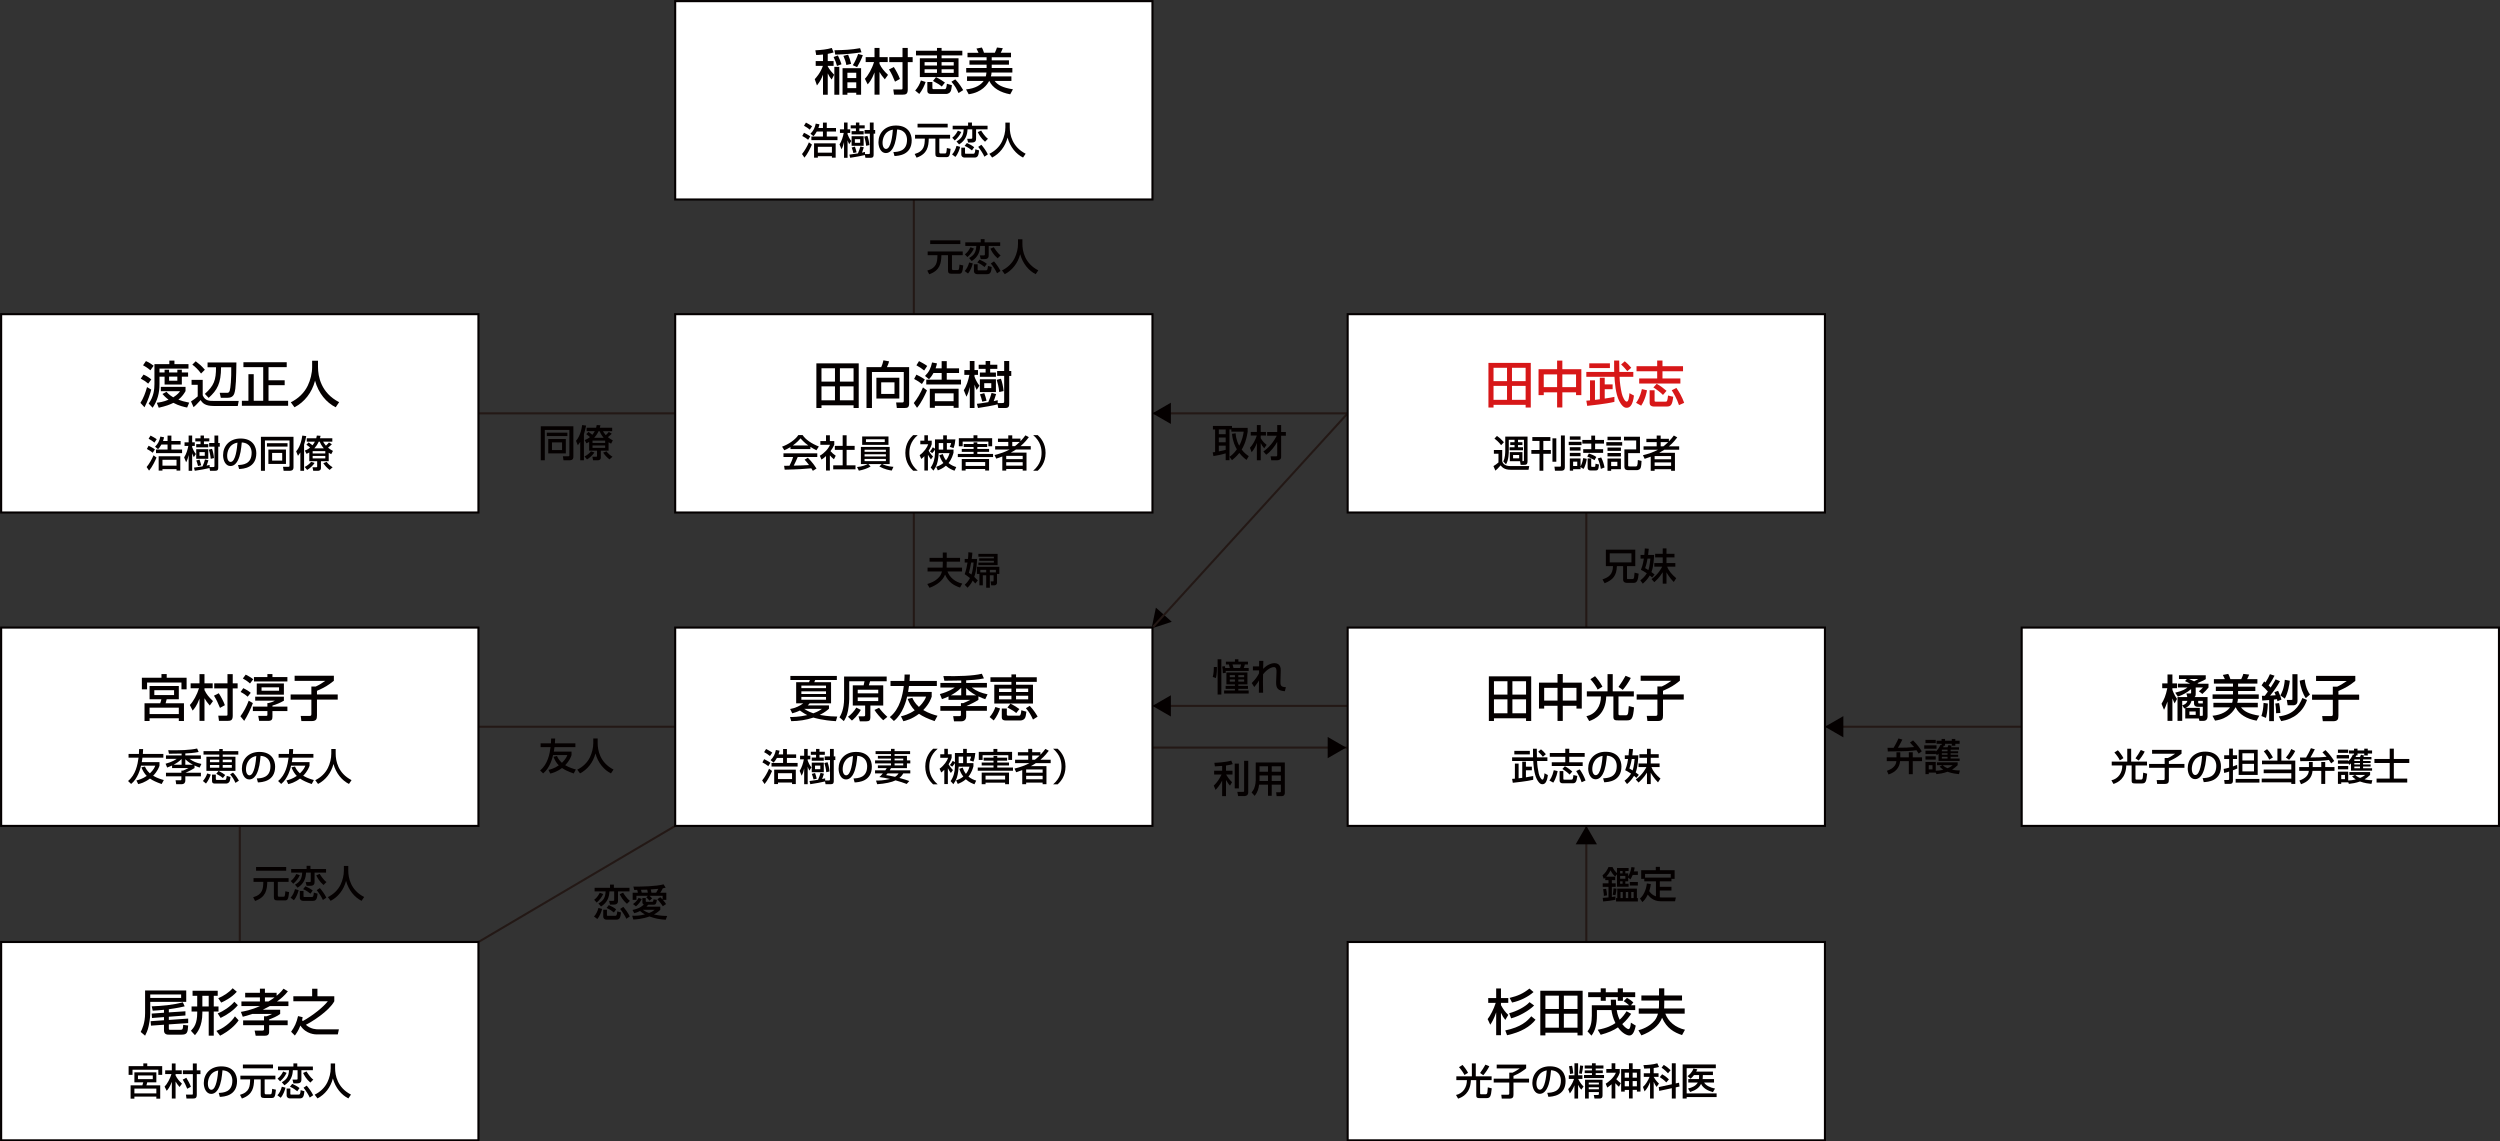<?xml version="1.0" encoding="utf-8"?>
<!-- Generator: Adobe Illustrator 15.0.0, SVG Export Plug-In . SVG Version: 6.00 Build 0)  -->
<!DOCTYPE svg PUBLIC "-//W3C//DTD SVG 1.1//EN" "http://www.w3.org/Graphics/SVG/1.1/DTD/svg11.dtd">
<svg version="1.1" id="レイヤー_1" xmlns="http://www.w3.org/2000/svg" xmlns:xlink="http://www.w3.org/1999/xlink" x="0px"
	 y="0px" width="599.781px" height="273.8px" viewBox="0 0 599.781 273.8" enable-background="new 0 0 599.781 273.8"
	 xml:space="preserve">
<rect x="0" y="0" width="599.781" height="273.8" fill="#333333" stroke="none"/>
<line fill="none" stroke="#231815" stroke-width="0.5" stroke-miterlimit="10" x1="276.118" y1="99.165" x2="323.321" y2="99.165"/>
<line fill="none" stroke="#231815" stroke-width="0.5" stroke-miterlimit="10" x1="276.118" y1="169.354" x2="323.321" y2="169.354"/>
<line fill="none" stroke="#231815" stroke-width="0.5" stroke-miterlimit="10" x1="114.782" y1="174.354" x2="161.985" y2="174.354"/>
<line fill="none" stroke="#231815" stroke-width="0.5" stroke-miterlimit="10" x1="437.827" y1="174.354" x2="485.03" y2="174.354"/>
<line fill="none" stroke="#231815" stroke-width="0.5" stroke-miterlimit="10" x1="114.782" y1="99.165" x2="161.985" y2="99.165"/>
<line fill="none" stroke="#231815" stroke-width="0.5" stroke-miterlimit="10" x1="219.238" y1="47.782" x2="219.238" y2="75.391"/>
<line fill="none" stroke="#231815" stroke-width="0.5" stroke-miterlimit="10" x1="219.238" y1="122.955" x2="219.238" y2="150.563"/>
<line fill="none" stroke="#231815" stroke-width="0.5" stroke-miterlimit="10" x1="57.529" y1="198.128" x2="57.529" y2="225.736"/>
<line fill="none" stroke="#231815" stroke-width="0.5" stroke-miterlimit="10" x1="380.574" y1="122.955" x2="380.574" y2="150.563"/>
<line fill="none" stroke="#231815" stroke-width="0.5" stroke-miterlimit="10" x1="380.574" y1="198.39" x2="380.574" y2="225.998"/>
<line fill="none" stroke="#231815" stroke-width="0.5" stroke-miterlimit="10" x1="114.782" y1="225.998" x2="161.985" y2="198.145"/>
<polygon fill="#040000" points="280.908,171.904 276.49,169.354 280.908,166.803 "/>
<line fill="none" stroke="#231815" stroke-width="0.5" stroke-miterlimit="10" x1="323.321" y1="179.354" x2="276.118" y2="179.354"/>
<polygon fill="#040000" points="318.531,181.904 322.949,179.354 318.531,176.803 "/>
<polygon fill="#040000" points="280.908,101.715 276.49,99.165 280.908,96.614 "/>
<polygon fill="#040000" points="281.122,149.175 276.277,150.774 277.313,145.778 "/>
<polygon fill="#040000" points="442.245,176.904 437.827,174.354 442.245,171.803 "/>
<polygon fill="#040000" points="378.023,202.562 380.574,198.145 383.125,202.562 "/>
<line fill="none" stroke="#231815" stroke-width="0.5" stroke-miterlimit="10" x1="276.49" y1="150.563" x2="323.321" y2="99.165"/>
<rect x="323.321" y="75.374" fill="#FFFFFF" stroke="#040000" stroke-width="0.5" stroke-miterlimit="10" width="114.506" height="47.581"/>
<rect x="161.985" y="150.563" fill="#FFFFFF" stroke="#040000" stroke-width="0.5" stroke-miterlimit="10" width="114.505" height="47.582"/>
<rect x="0.276" y="150.563" fill="#FFFFFF" stroke="#040000" stroke-width="0.5" stroke-miterlimit="10" width="114.506" height="47.582"/>
<rect x="0.276" y="225.998" fill="#FFFFFF" stroke="#040000" stroke-width="0.5" stroke-miterlimit="10" width="114.506" height="47.58"/>
<rect x="0.276" y="75.374" fill="#FFFFFF" stroke="#040000" stroke-width="0.5" stroke-miterlimit="10" width="114.506" height="47.581"/>
<rect x="485.03" y="150.563" fill="#FFFFFF" stroke="#040000" stroke-width="0.5" stroke-miterlimit="10" width="114.506" height="47.581"/>
<rect x="161.985" y="0.276" fill="#FFFFFF" stroke="#040000" stroke-width="0.5" stroke-miterlimit="10" width="114.505" height="47.581"/>
<rect x="323.321" y="150.563" fill="#FFFFFF" stroke="#040000" stroke-width="0.5" stroke-miterlimit="10" width="114.506" height="47.581"/>
<rect x="323.321" y="225.998" fill="#FFFFFF" stroke="#040000" stroke-width="0.5" stroke-miterlimit="10" width="114.506" height="47.581"/>
<rect x="161.985" y="75.374" fill="#FFFFFF" stroke="#040000" stroke-width="0.5" stroke-miterlimit="10" width="114.505" height="47.581"/>
<g>
	<path fill="#D71718" d="M367.252,87.062v10.71h-1.235v-0.647h-7.7v0.647h-1.223v-10.71H367.252z M358.316,88.236v3.203h3.238
		v-3.203H358.316z M358.316,92.578v3.347h3.238v-3.347H358.316z M362.742,88.236v3.203h3.274v-3.203H362.742z M362.742,92.578v3.347
		h3.274v-3.347H362.742z"/>
	<path fill="#D71718" d="M374.826,86.51v2.063h4.558v6.225h-1.271v-0.671h-3.286v3.634h-1.26v-3.634h-3.201v0.671h-1.248v-6.225
		h4.449V86.51H374.826z M370.365,89.82v3.058h3.201V89.82H370.365z M374.826,89.82v3.058h3.286V89.82H374.826z"/>
	<path fill="#D71718" d="M392.008,94.905c-0.264,2.099-0.852,2.926-1.728,2.926c-0.312,0-0.972,0-1.823-1.654
		c-0.887-1.739-1.055-4.569-1.127-5.77h-6.752v-1.175h6.691c-0.012-0.408-0.035-1.079-0.023-2.734h1.223
		c0,0.911,0,1.283,0.037,2.734h3.346v1.175h-3.299c0.049,1.355,0.24,2.699,0.54,4.019c0.181,0.779,0.72,1.931,1.188,1.931
		c0.456,0,0.575-1.235,0.647-2.027L392.008,94.905z M380.578,96.129c0.646-0.049,0.719-0.061,0.887-0.072v-4.81h1.188v4.689
		c0.264-0.036,0.936-0.12,1.164-0.144v-5.17h1.175v1.596h1.896v1.151h-1.896v2.255c0.936-0.132,1.679-0.276,2.327-0.408v1.199
		c-1.932,0.48-5.961,0.899-6.525,0.96L380.578,96.129z M381.285,87.169h4.953v1.128h-4.953V87.169z M389.801,86.678
		c0.611,0.479,0.924,0.827,1.559,1.559l-0.959,0.816c-0.252-0.324-0.792-0.996-1.476-1.607L389.801,86.678z"/>
	<path fill="#D71718" d="M395.133,93.634c-0.061,0.384-0.396,2.195-1.393,3.694l-1.234-0.684c0.312-0.408,0.936-1.235,1.402-3.299
		L395.133,93.634z M398.85,86.498v1.354h4.93v1.212h-4.93v1.739h4.294v1.211h-9.882v-1.211h4.316v-1.739h-4.953v-1.212h4.953v-1.354
		H398.85z M395.768,93.634h1.188v2.411c0,0.216,0,0.323,0.313,0.323h2.29c0.407,0,0.468-0.144,0.624-1.475l1.247,0.3
		c-0.239,2.063-0.624,2.338-1.56,2.338h-3.142c-0.601,0-0.96-0.335-0.96-0.839V93.634z M397.459,92.087
		c0.828,0.432,1.871,1.235,2.363,1.679l-0.852,0.983c-0.672-0.672-1.464-1.271-2.303-1.799L397.459,92.087z M402.184,93.07
		c0.685,0.947,1.404,2.255,1.871,3.574l-1.246,0.552c-0.48-1.523-1.355-2.975-1.74-3.563L402.184,93.07z"/>
</g>
<g>
	<path fill="#040000" d="M367.354,162.263v10.71h-1.235v-0.648h-7.7v0.648h-1.223v-10.71H367.354z M358.418,163.438v3.203h3.238
		v-3.203H358.418z M358.418,167.779v3.346h3.238v-3.346H358.418z M362.844,163.438v3.203h3.274v-3.203H362.844z M362.844,167.779
		v3.346h3.274v-3.346H362.844z"/>
	<path fill="#040000" d="M374.928,161.71v2.063h4.558v6.225h-1.271v-0.672h-3.286v3.635h-1.259v-3.635h-3.202v0.672h-1.248v-6.225
		h4.45v-2.063H374.928z M370.467,165.021v3.059h3.202v-3.059H370.467z M374.928,165.021v3.059h3.286v-3.059H374.928z"/>
	<path fill="#040000" d="M380.703,165.86h4.966v-4.125h1.246v4.125h5.063v1.224h-3.683v4.186c0,0.145,0.024,0.336,0.323,0.336h1.428
		c0.24,0,0.372-0.096,0.443-0.217c0.145-0.215,0.168-0.623,0.276-2.002l1.259,0.324c-0.239,2.709-0.563,3.117-1.703,3.117h-2.026
		c-0.72,0-1.224,0-1.224-0.84v-4.904h-1.715c-0.144,4.258-2.687,5.432-4.09,5.912l-0.672-1.176c2.256-0.467,3.502-2.47,3.49-4.736
		h-3.382V165.86z M383.294,165.44c-0.229-0.576-1.127-1.859-1.739-2.494l1.115-0.72c0.444,0.443,1.439,1.763,1.775,2.519
		L383.294,165.44z M388.295,164.793c0.731-1.031,1.091-1.571,1.703-2.663l1.247,0.516c-0.408,0.889-1.355,2.244-1.931,2.867
		L388.295,164.793z"/>
	<path fill="#040000" d="M393.614,162.106h9.415v1.199c-1.392,1.115-2.099,1.559-4.054,2.423v0.875h4.978v1.236h-4.978v3.801
		c0,0.852-0.156,1.344-1.295,1.344h-2.447l-0.156-1.236h2.088c0.371,0,0.467-0.084,0.467-0.479v-3.43h-4.977v-1.236h4.977v-1.907
		h1.044c0.792-0.335,1.907-1.078,2.303-1.367h-7.364V162.106z"/>
</g>
<g>
	<path fill="#040000" d="M206.018,87.175v10.711h-1.235v-0.648h-7.7v0.648h-1.224V87.175H206.018z M197.082,88.351v3.202h3.238
		v-3.202H197.082z M197.082,92.692v3.346h3.238v-3.346H197.082z M201.508,88.351v3.202h3.274v-3.202H201.508z M201.508,92.692v3.346
		h3.274v-3.346H201.508z"/>
	<path fill="#040000" d="M216.83,89.25h-7.64v8.636h-1.308v-9.812h3.538c0.228-0.491,0.384-0.983,0.527-1.631l1.355,0.252
		c-0.144,0.6-0.443,1.235-0.516,1.379h5.325v8.731c0,0.876-0.336,1.08-1.056,1.08h-1.895l-0.168-1.332h1.547
		c0.264,0,0.288-0.216,0.288-0.396V89.25z M215.763,90.629v4.989h-5.505v-4.989H215.763z M211.409,91.732v2.783h3.189v-2.783
		H211.409z"/>
	<path fill="#040000" d="M222.39,93.664c-0.42,0.995-1.392,3.034-2.387,4.173l-0.78-1.151c0.828-0.983,1.716-2.542,2.207-3.741
		L222.39,93.664z M219.858,89.886c0.264,0.132,1.224,0.575,2.016,1.151l-0.696,1.092c-0.575-0.468-1.079-0.792-1.871-1.212
		L219.858,89.886z M220.482,86.636c0.264,0.12,1.559,0.827,1.967,1.163l-0.731,1.092c-0.647-0.516-0.96-0.744-1.859-1.248
		L220.482,86.636z M223.948,89.49c-0.443,0.815-0.768,1.163-1.067,1.487l-0.959-0.78c0.995-1.007,1.379-1.835,1.69-3.238
		l1.176,0.216c-0.061,0.3-0.108,0.588-0.324,1.188h1.451v-1.727h1.224v1.727h2.95v1.128h-2.95v1.595h3.418v1.151h-8.335v-1.151
		h3.693V89.49H223.948z M229.981,93.256v4.581h-1.199v-0.468h-4.498v0.468h-1.211v-4.581H229.981z M224.284,94.371v1.883h4.498
		v-1.883H224.284z"/>
	<path fill="#040000" d="M231.223,93.615c0.672-1.007,1.128-2.494,1.344-3.682h-1.212v-1.151h1.308v-2.171h1.128v2.171h0.839v1.151
		h-0.839v0.42c0.191,0.563,0.6,1.439,1.187,2.171l-0.659,1.02c-0.144-0.3-0.396-0.804-0.527-1.26v5.602h-1.128v-5.038
		c-0.239,1.02-0.336,1.416-0.804,2.327L231.223,93.615z M239.331,97.01c-0.624,0.192-3.719,0.756-4.702,0.876l-0.264-1.008
		c0.54-0.048,0.756-0.084,2.734-0.396c0.444-1.056,0.552-1.355,0.792-2.219l1.091,0.275c-0.216,0.744-0.539,1.595-0.587,1.703
		c0.611-0.12,0.743-0.156,0.971-0.228v0.684h1.02c0.528,0,0.528-0.061,0.528-0.552v-5.961h-1.691V89.01h1.691v-2.398h1.211v2.398
		h0.492v1.176h-0.492v6.513c0,0.659,0,1.188-0.983,1.188h-1.644L239.331,97.01z M234.797,87.511h1.667v-0.899h1.092v0.899h1.715
		v0.983h-1.715v0.876h1.379v1.031h-3.85V89.37h1.379v-0.876h-1.667V87.511z M235.085,90.989h3.85v3.07h-3.85V90.989z
		 M236.141,94.323c0.228,0.588,0.396,1.211,0.539,1.811l-1.02,0.229c-0.144-0.647-0.359-1.26-0.551-1.764L236.141,94.323z
		 M236.128,91.937V93.1h1.691v-1.163H236.128z M240.134,90.869c0.3,0.768,0.552,1.955,0.636,2.95l-1.043,0.24
		c-0.096-1.188-0.408-2.291-0.6-2.938L240.134,90.869z"/>
</g>
<g>
	<path fill="#040000" d="M189.559,170.1c1.26-0.203,2.459-0.815,3.154-1.367h-1.703v-5.061h3.083
		c0.071-0.156,0.155-0.336,0.216-0.528h-4.689v-0.972h11.153v0.972h-5.205c-0.084,0.229-0.12,0.3-0.216,0.528h4.03v5.061h-5.146
		c-0.144,0.181-0.228,0.288-0.456,0.504h5.098v0.792c-0.3,0.275-0.876,0.815-2.207,1.487c1.955,0.36,3.466,0.384,4.197,0.396
		l-0.323,1.104c-3.263-0.191-5.098-0.779-5.397-0.863c-1.715,0.588-3.514,0.84-5.325,0.863l-0.287-0.996
		c0.671,0,2.087,0,4.138-0.455c-0.324-0.168-0.912-0.468-1.764-1.104c-0.815,0.396-1.415,0.552-1.835,0.672L189.559,170.1z
		 M192.257,164.487v0.611h5.913v-0.611H192.257z M192.257,165.854v0.647h5.913v-0.647H192.257z M192.257,167.21v0.659h5.913v-0.659
		H192.257z M192.941,170.064c0.947,0.635,1.738,0.923,2.183,1.067c1.211-0.433,1.715-0.816,2.063-1.067H192.941z"/>
	<path fill="#040000" d="M212.725,163.443h-3.981c-0.132,0.48-0.145,0.528-0.3,0.972h3.454v4.857h-3.083v2.83
		c0,0.732-0.287,0.948-0.983,0.948h-1.547l-0.312-1.2h1.271c0.251,0,0.312-0.119,0.312-0.323v-2.255h-2.963v-4.857h2.603
		c0.097-0.336,0.168-0.647,0.216-0.972h-3.67v4.246c0,1.127-0.264,2.614-0.3,2.842c-0.228,1.272-0.768,2.112-0.995,2.472l-1.043-0.9
		c0.335-0.527,1.103-1.979,1.103-4.449v-5.349h10.219V163.443z M206.524,170.315c-0.899,1.548-1.787,2.268-2.135,2.555l-0.948-0.911
		c0.648-0.432,1.535-1.379,2.003-2.195L206.524,170.315z M205.78,165.471v0.875h4.918v-0.875H205.78z M205.78,167.317v0.876h4.918
		v-0.876H205.78z M210.901,169.813c0.6,0.803,1.092,1.354,1.991,2.171l-0.995,0.815c-0.66-0.6-1.619-1.679-2.1-2.471
		L210.901,169.813z"/>
	<path fill="#040000" d="M218.884,167.413c0.18,0.408,0.527,1.235,1.571,2.184c1.283-1.212,1.607-2.136,1.727-2.471h-4.545
		c-0.204,0.899-1.008,4.125-3.179,5.853l-0.983-0.947c2.447-1.955,3.07-5.277,3.358-7.448h-3.19v-1.211h3.311
		c0.06-0.924,0.06-1.212,0.06-1.548h1.283c-0.012,0.384-0.023,0.815-0.084,1.548h6.549v1.211h-6.681
		c-0.06,0.456-0.132,0.959-0.216,1.427h5.661v1.116c-0.132,0.419-0.54,1.703-2.027,3.226c1.416,0.828,2.651,1.164,3.419,1.368
		l-0.696,1.283c-1.715-0.6-2.818-1.115-3.742-1.752c-1.727,1.296-3.058,1.607-3.754,1.775l-0.575-1.176
		c0.6-0.143,1.919-0.467,3.298-1.438c-0.791-0.815-1.283-1.691-1.69-2.734L218.884,167.413z"/>
	<path fill="#040000" d="M227.562,167.09c-0.768,0.348-1.151,0.491-1.571,0.647l-0.503-1.224c2.206-0.6,3.286-1.355,3.562-1.559
		h-3.442v-1.104h5.002v-0.588c-0.576,0.012-3.395,0.06-4.042,0.06l-0.24-1.127c3.634,0.072,7.112-0.036,9.235-0.552l0.491,1.115
		c-1.522,0.324-3.262,0.432-4.258,0.468v0.624h4.978v1.104h-3.634c1.151,0.863,2.267,1.307,3.79,1.619l-0.552,1.175
		c-0.396-0.144-0.863-0.3-1.644-0.672v0.828c-0.731,0.479-1.667,0.947-2.866,1.487h4.905v1.139h-4.978v1.356
		c0,0.479-0.203,1.175-1.259,1.175h-1.655l-0.204-1.259h1.535c0.288,0,0.324-0.145,0.324-0.324v-0.948h-4.93v-1.139h4.93v-0.696
		h0.54c0.443-0.167,1.354-0.575,1.715-0.791h-5.229V167.09z M230.608,166.826v-1.823c-0.972,0.972-1.991,1.547-2.519,1.823H230.608z
		 M234.218,166.826c-0.239-0.12-1.438-0.732-2.423-1.751v1.751H234.218z"/>
	<path fill="#040000" d="M239.934,169.98c-0.3,0.887-0.815,1.979-1.523,2.866l-0.983-0.815c0.636-0.731,1.079-1.512,1.379-2.423
		L239.934,169.98z M248.736,163.588h-4.977v0.695h4.065v4.51h-9.283v-4.51h4.114v-0.695h-5.037v-1.104h5.037v-0.684h1.104v0.684
		h4.977V163.588z M239.682,165.207v0.815h2.975v-0.815H239.682z M239.682,166.922v0.863h2.975v-0.863H239.682z M240.341,169.98
		h1.212v1.438c0,0.168,0.107,0.276,0.3,0.276h2.687c0.336,0,0.407-0.528,0.491-1.296l1.212,0.349
		c-0.084,0.743-0.18,1.271-0.348,1.535c-0.336,0.54-0.936,0.563-1.044,0.563h-3.634c-0.492,0-0.876-0.18-0.876-0.779V169.98z
		 M242.416,168.816c0.924,0.444,1.631,0.912,2.146,1.296l-0.755,0.959c-0.48-0.42-0.888-0.695-2.111-1.343L242.416,168.816z
		 M243.76,165.207v0.815h2.914v-0.815H243.76z M243.76,166.922v0.863h2.914v-0.863H243.76z M247.046,169.345
		c0.959,0.983,1.583,2.039,1.895,2.578l-1.115,0.708c-0.527-1.14-0.827-1.69-1.703-2.723L247.046,169.345z"/>
</g>
<g>
	<path fill="#040000" d="M43.535,165.381v-1.631h-8.251v1.631h-1.248v-2.782h4.702v-0.888h1.259v0.888h4.773v2.782H43.535z
		 M42.899,164.577v3.19h-2.915c-0.084,0.336-0.108,0.443-0.251,0.959h4.401v4.258h-1.235v-0.659h-7.016v0.659h-1.211v-4.258h3.766
		c0.132-0.384,0.18-0.527,0.276-0.959h-2.831v-3.19H42.899z M35.883,169.771v1.535h7.016v-1.535H35.883z M37.022,165.585v1.163
		h4.738v-1.163H37.022z"/>
	<path fill="#040000" d="M45.544,169.135c0.804-0.779,1.763-2.531,2.195-4.006h-2.003v-1.188h2.123v-2.207h1.199v2.207h1.967v1.188
		h-1.967v0.432c0.456,0.983,1.127,1.775,2.039,2.639l-0.768,1.067c-0.636-0.744-0.912-1.14-1.271-1.751v5.433h-1.199v-5.337
		c-0.672,1.775-1.259,2.435-1.643,2.866L45.544,169.135z M52.488,166.316c0.42,0.636,1.175,2.003,1.463,2.866l-1.176,0.647
		c-0.503-1.224-0.792-1.883-1.439-2.927L52.488,166.316z M54.575,161.734h1.259v2.207h1.175v1.211h-1.175v6.548
		c0,1.104-0.444,1.248-1.259,1.248h-2.039l-0.168-1.248h1.931c0.108,0,0.276,0,0.276-0.264v-6.284h-3.178v-1.211h3.178V161.734z"/>
	<path fill="#040000" d="M60.663,168.679c-0.456,1.319-1.368,3.189-2.075,4.27l-0.911-1.104c0.743-1.007,1.475-2.303,1.991-3.741
		L60.663,168.679z M58.372,165.093c0.6,0.275,1.343,0.731,1.787,1.127l-0.744,0.924c-0.372-0.336-0.792-0.659-1.691-1.14
		L58.372,165.093z M58.947,161.854c0.168,0.084,1.259,0.636,1.811,1.104l-0.779,1.02c-0.672-0.6-1.164-0.899-1.715-1.199
		L58.947,161.854z M68.11,167.144v0.96c-0.828,0.479-1.823,0.923-2.747,1.163v0.252h3.586v1.067h-3.586v1.366
		c0,0.648-0.18,0.996-1.031,0.996h-2.159l-0.216-1.199h1.871c0.264,0,0.324-0.084,0.324-0.252v-0.911h-3.49v-1.067h3.49v-0.852
		h0.288c1.02-0.264,1.295-0.432,1.499-0.563h-4.713v-0.96H68.11z M64.152,161.723h1.211v0.708h3.586v1.055h-8.023v-1.055h3.226
		V161.723z M68.11,163.978v2.687h-6.513v-2.687H68.11z M62.749,164.901v0.815h4.198v-0.815H62.749z"/>
	<path fill="#040000" d="M70.684,162.118h9.415v1.199c-1.391,1.116-2.099,1.56-4.054,2.423v0.876h4.978v1.235h-4.978v3.802
		c0,0.852-0.156,1.343-1.295,1.343h-2.446l-0.156-1.235h2.087c0.372,0,0.468-0.084,0.468-0.479v-3.43h-4.977v-1.235h4.977v-1.907
		h1.043c0.792-0.336,1.907-1.079,2.303-1.367h-7.364V162.118z"/>
</g>
<g>
	<path fill="#040000" d="M34.809,237.619h9.871v2.746h-8.635v2.746c0,1.199-0.312,2.723-0.384,3.07
		c-0.204,1.02-0.624,1.859-0.852,2.291l-1.055-0.9c0.336-0.646,1.055-2.098,1.055-4.521V237.619z M36.044,238.59v0.828h7.412v-0.828
		H36.044z M39.343,242.26c-1.02,0.121-1.931,0.168-2.71,0.217l-0.228-1.045c2.519-0.096,5.025-0.311,7.46-0.971l0.444,0.971
		c-0.552,0.133-1.523,0.373-3.802,0.697v0.754l3.981-0.264v1.008l-3.981,0.301v0.768l4.641-0.324v1.08l-4.641,0.311v1.008
		c0,0.275,0.048,0.287,0.335,0.287h2.507c0.504,0,0.54-0.24,0.6-1.174l1.199,0.143c-0.096,1.691-0.264,2.195-1.547,2.195h-3.167
		c-0.228,0-1.091,0-1.091-0.996v-1.379l-3.118,0.217l-0.084-1.068l3.202-0.227v-0.756l-2.878,0.215l-0.072-1.055l2.95-0.205V242.26z
		"/>
	<path fill="#040000" d="M50.072,248.473v-5.793h-1.523v0.336c0,3.262-1.247,4.713-1.775,5.336l-0.972-1.055
		c0.78-0.803,1.511-1.787,1.511-4.316v-0.301h-1.355v-1.223h1.355v-2.555h-1.115v-1.211h6.033v1.211h-0.948v2.555h1.14v1.223h-1.14
		v5.793H50.072z M48.548,238.902v2.555h1.523v-2.555H48.548z M57.244,244.791c-0.756,1.162-2.327,2.602-4.438,3.682l-0.899-1.152
		c1.583-0.527,3.538-2.025,4.461-3.488L57.244,244.791z M57.063,241.156c-0.983,1.211-2.59,2.328-4.138,3.059l-0.695-1.092
		c1.379-0.504,3.082-1.691,3.994-2.793L57.063,241.156z M56.812,237.93c-1.308,1.488-3.154,2.34-3.742,2.604l-0.708-1.055
		c1.223-0.504,2.566-1.355,3.454-2.387L56.812,237.93z"/>
	<path fill="#040000" d="M57.79,242.764c0.731-0.131,2.435-0.42,4.569-1.391h-4.438v-1.104h4.438v-0.984h-3.538v-1.104h3.538v-0.982
		h1.199v0.982h2.807v0.721c1.007-0.828,1.403-1.367,1.655-1.703l1.043,0.635c-0.755,0.996-1.739,1.813-2.626,2.436h2.759v1.104
		h-4.462c-0.479,0.275-1.139,0.611-1.691,0.875h4.174v1.008c-0.636,0.516-1.847,1.043-2.651,1.318v0.229h4.45v1.15h-4.45v1.631
		c0,0.613-0.348,0.9-0.983,0.9H61.34l-0.252-1.236h1.895c0.144,0,0.36-0.047,0.36-0.287v-1.008H58.33v-1.15h5.013v-0.996h0.636
		c0.24-0.084,0.888-0.299,1.283-0.551H60.62v-0.023c-1.163,0.395-1.871,0.574-2.375,0.695L57.79,242.764z M63.559,239.285v0.984
		h0.852c0.792-0.48,1.164-0.768,1.451-0.984H63.559z"/>
	<path fill="#040000" d="M70.377,240.221v-1.211h4.51v-1.799h1.271v1.799H80.2v1.211c-1.319,2.412-5.445,4.965-6.824,5.637
		c1.199,1.092,2.566,1.092,2.999,1.092h4.929l-0.264,1.223h-5.001c-0.3,0-2.603,0-3.97-2.135c-0.504,1.309-1.08,2.063-1.332,2.398
		l-0.899-0.91c0.839-1.164,1.295-2.123,1.667-3.754l1.104,0.264c-0.048,0.336-0.06,0.396-0.132,0.707
		c0.072,0.096,0.096,0.145,0.156,0.229c2.507-1.379,4.965-3.406,6.009-4.75H70.377z"/>
</g>
<g>
	<path fill="#040000" d="M197.448,13.079c-0.696,0.084-1.176,0.108-1.632,0.12l-0.203-1.127c1.643-0.096,2.687-0.204,3.945-0.563
		l0.432,1.067c-0.371,0.12-0.647,0.204-1.403,0.348v1.727h1.403v1.151h-1.403v0.132c0.504,0.888,0.972,1.416,1.535,2.003l-0.6,1.151
		c-0.407-0.504-0.623-0.852-0.936-1.475v5.121h-1.139v-4.821c-0.336,0.912-0.647,1.547-1.451,2.59l-0.528-1.511
		c0.348-0.384,1.38-1.511,1.955-3.19h-1.727V14.65h1.751V13.079z M201.022,13.307c0.419,0.828,0.695,1.595,0.863,2.111l-1.08,0.408
		c-0.216-0.779-0.371-1.235-0.815-2.147L201.022,13.307z M201.357,16.041v6.692h-1.187v-6.692H201.357z M200.194,12.059
		c2.507-0.06,3.898-0.108,6.152-0.503l0.336,0.995c-2.099,0.3-3.754,0.492-6.296,0.552L200.194,12.059z M206.587,16.365v6.369
		h-1.163v-0.492h-2.123v0.492h-1.163v-6.369H206.587z M203.469,13.115c0.3,0.647,0.552,1.439,0.731,2.207l-1.151,0.276
		c-0.132-0.731-0.3-1.247-0.708-2.195L203.469,13.115z M203.301,17.444v1.283h2.123v-1.283H203.301z M203.301,19.747v1.391h2.123
		v-1.391H203.301z M207.007,13.247c-0.336,0.948-0.911,2.087-1.379,2.854l-1.032-0.456c0.444-0.648,0.996-1.847,1.283-2.699
		L207.007,13.247z"/>
	<path fill="#040000" d="M207.493,18.896c0.804-0.779,1.763-2.531,2.194-4.006h-2.003v-1.188h2.123v-2.207h1.199v2.207h1.967v1.188
		h-1.967v0.432c0.456,0.984,1.128,1.775,2.039,2.639l-0.768,1.067c-0.636-0.744-0.911-1.139-1.271-1.751v5.433h-1.199v-5.337
		c-0.672,1.775-1.259,2.435-1.643,2.866L207.493,18.896z M214.438,16.077c0.42,0.636,1.175,2.003,1.463,2.866l-1.176,0.648
		c-0.503-1.224-0.791-1.883-1.438-2.927L214.438,16.077z M216.524,11.496h1.259v2.207h1.176v1.211h-1.176v6.548
		c0,1.104-0.443,1.248-1.259,1.248h-2.039l-0.168-1.248h1.931c0.108,0,0.276,0,0.276-0.264v-6.285h-3.179v-1.211h3.179V11.496z"/>
	<path fill="#040000" d="M222.071,19.675c-0.3,0.887-0.815,1.979-1.522,2.866l-0.983-0.815c0.635-0.732,1.079-1.511,1.379-2.423
		L222.071,19.675z M230.875,13.283h-4.978v0.695h4.065v4.51h-9.282v-4.51h4.113v-0.695h-5.037v-1.104h5.037v-0.684h1.104v0.684
		h4.978V13.283z M221.819,14.902v0.815h2.975v-0.815H221.819z M221.819,16.617v0.864h2.975v-0.864H221.819z M222.479,19.675h1.211
		v1.439c0,0.168,0.108,0.276,0.3,0.276h2.687c0.336,0,0.408-0.528,0.492-1.295l1.211,0.348c-0.084,0.744-0.18,1.271-0.348,1.535
		c-0.336,0.54-0.936,0.563-1.043,0.563h-3.635c-0.491,0-0.875-0.18-0.875-0.78V19.675z M224.555,18.512
		c0.923,0.444,1.631,0.912,2.146,1.295l-0.756,0.959c-0.479-0.42-0.888-0.696-2.11-1.343L224.555,18.512z M225.897,14.902v0.815
		h2.914v-0.815H225.897z M225.897,16.617v0.864h2.914v-0.864H225.897z M229.184,19.04c0.96,0.983,1.583,2.039,1.896,2.579
		l-1.116,0.708c-0.527-1.139-0.827-1.691-1.703-2.723L229.184,19.04z"/>
	<path fill="#040000" d="M236.494,18.332c0.048-0.144,0.132-0.408,0.168-0.936h-4.857v-1.08h4.894v-0.804h-4.114V14.47h4.114v-0.731
		h-4.581v-1.079h2.638c-0.096-0.24-0.335-0.708-0.491-1.008l1.295-0.252c0.145,0.276,0.348,0.672,0.516,1.26h2.603
		c0.265-0.528,0.444-1.08,0.504-1.26l1.403,0.168c-0.204,0.528-0.372,0.84-0.504,1.092h2.471v1.079h-4.629v0.731h4.138v1.043h-4.138
		v0.804h4.953v1.08h-4.989c-0.012,0.276-0.061,0.6-0.168,0.936h4.929v1.091h-4.029c0.743,0.947,1.823,1.595,4.39,2.003l-0.647,1.199
		c-2.339-0.42-4.234-1.499-5.014-3.202h-0.048c-0.408,0.779-1.667,2.747-4.905,3.19l-0.624-1.163
		c2.279-0.228,3.599-1.127,4.21-2.027h-3.981v-1.091H236.494z"/>
</g>
<g>
	<path fill="#040000" d="M33.694,96.656c0.72-1.127,1.188-2.375,1.583-3.79l1.007,0.6c-0.192,0.804-0.792,2.723-1.619,4.246
		L33.694,96.656z M35.553,92.039c-0.54-0.479-1.092-0.852-1.787-1.199l0.671-0.972c0.732,0.312,1.463,0.804,1.859,1.164
		L35.553,92.039z M36.081,88.836c-0.695-0.624-1.499-1.055-1.763-1.199l0.695-1.007c0.324,0.132,0.744,0.3,1.847,1.115
		L36.081,88.836z M37.052,87.361h3.574V86.51h1.223v0.852h3.37v1.067h-6.956v0.936h1.223v-0.66h1.08v0.66h1.979v-0.66h1.079v0.66
		h1.5v0.995h-1.5v1.895h-4.138v-1.895h-1.223v1.775c0,2.195-0.48,3.958-1.643,5.685l-0.959-1.007
		c1.235-1.631,1.391-3.478,1.391-4.666V87.361z M39.955,93.994c0.216,0.264,0.636,0.755,1.607,1.331
		c1.091-0.684,1.451-1.211,1.631-1.475h-4.605v-1.043h5.925v1.02c-0.288,0.504-0.804,1.343-1.715,2.063
		c0.708,0.276,1.427,0.479,2.591,0.708l-0.492,1.175c-0.636-0.12-1.955-0.396-3.298-1.127c-0.839,0.432-1.775,0.78-3.514,1.175
		l-0.468-1.199c0.564-0.072,1.583-0.192,2.819-0.731c-0.792-0.6-1.164-1.032-1.463-1.367L39.955,93.994z M40.566,91.343h1.979
		v-0.984h-1.979V91.343z"/>
	<path fill="#040000" d="M45.958,91.127h2.674v3.706c0.564,1.355,1.583,1.355,2.723,1.355h5.913L57.04,97.4h-5.745
		c-2.075,0-2.687-0.672-3.166-1.416c-1.091,1.211-1.379,1.451-1.691,1.703l-0.611-1.379c0.779-0.516,1.115-0.755,1.607-1.211v-2.783
		h-1.475V91.127z M46.954,86.678c1.043,0.803,1.295,1.007,2.194,2.027l-0.911,0.912c-0.576-0.804-1.367-1.619-2.099-2.135
		L46.954,86.678z M56.716,86.954c-0.048,3.31-0.096,6.356-0.503,7.448c-0.12,0.3-0.396,1.031-1.595,1.031h-1.643l-0.264-1.187h1.667
		c0.419,0,0.587-0.06,0.744-0.54c0.18-0.563,0.408-2.866,0.36-5.589h-2.447c-0.012,3.886-0.924,5.469-2.975,7.34l-0.912-0.96
		c2.171-1.943,2.687-3.286,2.675-6.38h-2.027v-1.163H56.716z"/>
	<path fill="#040000" d="M58.402,86.905h10.386v1.176h-4.366v3.154h3.874v1.175h-3.874v3.742h4.702v1.199H58.03v-1.199h1.571v-6.38
		h1.271v6.38h2.278v-8.071h-4.749V86.905z"/>
	<path fill="#040000" d="M74.887,86.546h1.403v1.475c0,2.327,0.731,6.236,5.073,8.467l-0.828,1.223
		c-2.207-1.103-4.125-3.346-4.953-6.38c-0.744,2.878-2.543,5.145-4.929,6.38l-0.888-1.199c1.751-0.852,3.214-2.219,4.066-3.982
		c0.647-1.331,1.055-2.998,1.055-4.461V86.546z"/>
</g>
<g>
	<path fill="#040000" d="M518.574,168.847c0.611-1.007,1.02-1.942,1.391-3.742h-1.223v-1.151h1.271v-2.146h1.176v2.146h1.103v1.151
		h-1.103v0.42c0.443,1.199,0.863,1.812,1.103,2.159l-0.563,1.066c-0.107-0.191-0.204-0.383-0.539-1.199v5.387h-1.176v-4.631
		c-0.48,1.308-0.672,1.68-0.84,1.991L518.574,168.847z M526.777,166.484c0,0.479-0.119,0.623-0.275,0.743h3.118v4.726
		c0,0.455-0.264,0.984-0.947,0.984h-1.008l-0.132-0.564h-3.262v-2.495c-0.049,0.024-0.156,0.06-0.24,0.097l-0.479-0.756
		c0.216-0.061,1.067-0.313,1.224-1.068h-1.236v4.787h-1.127v-5.71h2.351l-0.216-0.852h0.947c0.168,0,0.18-0.132,0.18-0.192v-0.862
		c-0.898,0.778-2.014,1.415-3.178,1.798l-0.636-0.936c1.858-0.432,2.543-0.935,2.938-1.259h-2.303v-0.899h2.963
		c-0.301-0.168-1.008-0.516-1.248-0.624l0.443-0.504h-1.895v-0.898h6.429v0.936c-0.288,0.191-0.647,0.395-1.991,0.947
		c0.072,0.047,0.168,0.107,0.229,0.144h2.422v0.911c-0.348,0.468-1.007,1.151-1.475,1.548l-0.84-0.648
		c0.191-0.144,0.611-0.456,0.983-0.911h-1.739V166.484z M527.762,169.83v1.92h0.491c0.097,0,0.228-0.025,0.228-0.229v-1.955h-1.259
		c-0.312,0-0.852-0.133-0.852-0.816v-0.6h-0.612c-0.071,0.313-0.275,1.141-1.391,1.68H527.762z M525.171,162.897
		c0.54,0.229,0.923,0.408,1.224,0.553c0.563-0.265,0.791-0.408,1.031-0.553H525.171z M525.267,170.693v0.805h1.511v-0.805H525.267z
		 M527.377,168.15v0.432c0,0.121,0.084,0.168,0.168,0.168h0.936v-0.6H527.377z"/>
	<path fill="#040000" d="M535.516,168.607c0.048-0.145,0.132-0.408,0.168-0.936h-4.857v-1.08h4.893v-0.804h-4.113v-1.043h4.113
		v-0.732h-4.58v-1.078h2.638c-0.096-0.24-0.335-0.709-0.491-1.008l1.295-0.252c0.145,0.275,0.348,0.672,0.516,1.26h2.603
		c0.265-0.528,0.444-1.08,0.504-1.26l1.403,0.168c-0.204,0.527-0.372,0.84-0.504,1.092h2.471v1.078h-4.629v0.732h4.137v1.043h-4.137
		v0.804h4.953v1.08h-4.99c-0.012,0.275-0.06,0.6-0.168,0.936h4.93v1.091h-4.029c0.743,0.947,1.822,1.595,4.389,2.003l-0.646,1.199
		c-2.34-0.42-4.234-1.498-5.014-3.202h-0.048c-0.408,0.779-1.667,2.747-4.905,3.19l-0.624-1.164c2.278-0.227,3.599-1.127,4.21-2.026
		h-3.982v-1.091H535.516z"/>
	<path fill="#040000" d="M544.086,168.787c-0.061,1.883-0.313,2.879-0.456,3.441l-1.092-0.443c0.3-0.936,0.444-1.668,0.517-3.154
		L544.086,168.787z M542.658,166.939c0.168,0,0.576-0.012,0.695-0.012c0.168-0.216,0.385-0.492,0.744-1.008
		c-0.527-0.599-0.732-0.804-1.512-1.499l0.624-0.936c0.071,0.061,0.239,0.18,0.312,0.24c0.588-0.972,0.72-1.188,1.056-1.979
		l1.104,0.359c-0.588,1.199-1.247,2.123-1.403,2.338c0.275,0.276,0.371,0.396,0.479,0.517c0.647-0.972,0.983-1.595,1.188-1.968
		l1.056,0.433c-0.852,1.511-1.355,2.17-2.375,3.466c0.336-0.024,0.768-0.048,1.344-0.096c-0.084-0.204-0.145-0.349-0.313-0.72
		l0.888-0.348c0.552,1.307,0.6,1.402,0.804,2.111l-0.959,0.395c-0.037-0.119-0.097-0.383-0.121-0.491
		c-0.167,0.024-0.371,0.06-0.73,0.097v5.168h-1.14v-5.061c-1.14,0.096-1.259,0.096-1.667,0.119L542.658,166.939z M546.784,168.679
		c0.132,0.588,0.228,1.14,0.312,2.362l-1.031,0.072c0-1.104-0.145-2.063-0.191-2.326L546.784,168.679z M553.477,167.924
		c-0.936,2.794-3.166,4.617-6.189,5.084l-0.575-1.139c3.418-0.383,4.762-2.219,5.661-4.414L553.477,167.924z M549.362,163.317
		c-0.108,0.852-0.419,2.903-1.211,4.294l-1.056-0.768c0.275-0.504,0.899-1.644,1.056-3.754L549.362,163.317z M549.975,161.747h1.223
		v6.416c0,1.007-0.827,1.044-0.971,1.044h-1.392l-0.204-1.283h1.092c0.18,0,0.252-0.013,0.252-0.205V161.747z M553.188,167.491
		c-0.636-0.888-1.271-2.555-1.464-4.186l1.2-0.287c0.264,2.206,0.96,3.165,1.271,3.597L553.188,167.491z"/>
	<path fill="#040000" d="M555.654,162.154h9.414v1.199c-1.391,1.116-2.099,1.56-4.054,2.423v0.876h4.978v1.234h-4.978v3.803
		c0,0.852-0.155,1.344-1.296,1.344h-2.445l-0.156-1.236h2.086c0.373,0,0.469-0.084,0.469-0.479v-3.432h-4.978v-1.234h4.978v-1.907
		h1.043c0.791-0.336,1.907-1.08,2.303-1.367h-7.363V162.154z"/>
</g>
<g>
	<path fill="#040000" d="M356.901,244.492c0.612-0.744,1.499-2.436,1.942-3.887h-1.799v-1.15h1.907v-2.303h1.151v2.303h1.752v1.15
		h-1.752v0.54c0.468,0.864,1.02,1.691,1.752,2.339l-0.709,1.211c-0.419-0.516-0.671-0.898-1.043-1.703v5.361h-1.151v-5.469
		c-0.552,1.631-1.044,2.41-1.415,2.963L356.901,244.492z M368.391,244.648c-1.271,1.631-3.43,2.974-6.824,3.717l-0.432-1.15
		c3.791-0.805,5.254-2.207,6.236-3.395L368.391,244.648z M368.055,241.229c-1.283,1.296-3.717,2.626-5.516,3.083l-0.469-1.225
		c1.752-0.455,3.887-1.535,4.882-2.662L368.055,241.229z M367.912,238.004c-1.248,1.127-3.238,2.135-5.146,2.518l-0.587-1.115
		c1.919-0.455,3.274-1.055,4.749-2.242L367.912,238.004z"/>
	<path fill="#040000" d="M379.695,237.691v10.711h-1.234v-0.648h-7.701v0.648h-1.223v-10.711H379.695z M370.76,238.867v3.202h3.238
		v-3.202H370.76z M370.76,243.209v3.346h3.238v-3.346H370.76z M375.186,238.867v3.202h3.275v-3.202H375.186z M375.186,243.209v3.346
		h3.275v-3.346H375.186z"/>
	<path fill="#040000" d="M383.312,247.047c2.268-0.396,3.479-1.068,4.246-1.596c-0.6-1.235-0.828-2.279-0.947-3.131h-3.49v1.344
		c0,1.991-0.384,3.598-1.307,4.797l-0.96-1.031c0.755-0.852,1.044-2.17,1.044-3.754v-2.506h4.592
		c-0.035-0.684-0.035-0.996-0.047-1.332h1.234c0,0.36,0.014,0.792,0.061,1.332h3.094c-0.07-0.072-0.658-0.588-1.283-0.972
		l0.779-0.804c0.289,0.168,0.961,0.552,1.535,1.104l-0.563,0.672h1.008v1.15h-4.438c0.154,1.141,0.551,2.004,0.707,2.328
		c0.732-0.672,1.211-1.332,1.654-2.039l1.104,0.623c-0.371,0.54-1.055,1.523-2.135,2.459c0.576,0.779,1.26,1.211,1.5,1.211
		c0.492,0,0.563-1.451,0.563-1.559l1.176,0.719c-0.443,2.088-1.02,2.363-1.559,2.363c-0.504,0-1.68-0.48-2.711-1.943
		c-1.066,0.72-2.266,1.26-4.137,1.775L383.312,247.047z M384.032,237.115h1.211v0.936h2.879v-0.936h1.234v0.936h2.951v1.176h-2.951
		v0.875h-1.234v-0.875h-2.879v0.875h-1.211v-0.875h-3.011v-1.176h3.011V237.115z"/>
	<path fill="#040000" d="M398.022,240.043h-4.234v-1.212h4.234v-1.716h1.26v1.716h4.258v1.212h-4.258v0.491
		c0,0.456-0.012,1.247-0.037,1.415h4.93v1.235h-4.652c0.707,1.883,2.387,3.334,4.725,3.862l-0.707,1.283
		c-1.908-0.637-3.682-1.631-4.785-4.15c-0.721,1.92-2.615,3.347-4.967,4.223l-0.719-1.225c0.695-0.203,2.59-0.755,3.898-2.338
		c0.443-0.54,0.67-1.188,0.803-1.655h-4.617v-1.235h4.82c0.025-0.191,0.049-0.672,0.049-1.391V240.043z"/>
</g>
<g>
	<path fill="#040000" d="M358.401,107.968h1.999v2.683c0.107,0.342,0.369,1.171,2.008,1.171h4.474l-0.171,0.882h-4.313
		c-1.539,0-2.07-0.666-2.377-1.063c-0.521,0.631-0.908,0.973-1.26,1.27l-0.469-1.089c0.486-0.288,0.721-0.46,1.207-0.874v-2.088
		h-1.099V107.968z M359.14,104.583c0.54,0.369,0.937,0.711,1.665,1.503l-0.666,0.721c-0.656-0.855-1.17-1.261-1.602-1.594
		L359.14,104.583z M365.252,110.642c0.307-0.009,0.361-0.009,0.361-0.243v-4.88h-1.423v0.567h1.062v0.693h-1.062v0.531h1.197v0.711
		h-3.214v-0.711h1.188v-0.531h-1.035v-0.693h1.035v-0.567h-1.386v2.611c0,0.432,0,2.241-0.666,3.268l-0.657-0.702
		c0.45-0.801,0.477-1.989,0.477-2.691v-3.259h5.348v5.896c0,0.828-0.378,0.882-0.863,0.882h-0.793l-0.145-0.873h-2.448v-2.17h3.024
		V110.642z M363.002,109.156v0.811h1.467v-0.811H363.002z"/>
	<path fill="#040000" d="M367.627,104.853h4.33v0.928h-1.693v2.179h1.811v0.909h-1.811v4.06h-0.918v-4.06h-1.953v-0.909h1.953
		v-2.179h-1.719V104.853z M372.452,105.159h0.927v5.617h-0.927V105.159z M374.486,104.475h0.937v7.68
		c0,0.521-0.278,0.773-0.783,0.773h-1.585l-0.125-0.963h1.322c0.109,0,0.234-0.036,0.234-0.234V104.475z"/>
	<path fill="#040000" d="M376.356,105.987h3.069v0.81h-3.069V105.987z M376.617,104.69h2.575v0.802h-2.575V104.69z M376.617,107.293
		h2.575v0.81h-2.575V107.293z M376.617,108.652h2.575v0.801h-2.575V108.652z M379.192,112.055v0.514h-1.782v0.351h-0.793v-2.935
		h2.575v1.882c0.071-0.126,0.44-0.747,0.64-1.963l0.855,0.171c-0.091,0.585-0.279,1.666-0.793,2.431L379.192,112.055z
		 M377.41,110.759v1.035h0.99v-1.035H377.41z M381.767,104.511h0.919v1.035h2.133v0.873h-2.133v1.351h1.926v0.883h-4.779v-0.883
		h1.935v-1.351h-2.151v-0.873h2.151V104.511z M381.199,108.796c0.496,0.171,1.271,0.468,1.774,0.837l-0.432,0.766
		c-0.479-0.306-1.27-0.693-1.747-0.882L381.199,108.796z M381.749,109.984v1.756c0,0.252,0.045,0.261,0.189,0.261h0.549
		c0.145,0,0.198-0.019,0.225-0.117c0.027-0.09,0.072-0.504,0.082-0.639l0.827,0.207c-0.099,1.422-0.387,1.422-0.963,1.422h-1.017
		c-0.747,0-0.747-0.504-0.747-0.765v-2.125H381.749z M384.145,109.75c0.404,0.774,0.684,1.72,0.801,2.404l-0.883,0.342
		c-0.171-0.99-0.351-1.603-0.747-2.512L384.145,109.75z"/>
	<path fill="#040000" d="M385.375,106.077h3.808v0.828h-3.808V106.077z M385.662,104.781h3.215v0.828h-3.215V104.781z
		 M385.662,107.373h3.215v0.802h-3.215V107.373z M385.662,108.679h3.215v0.811h-3.215V108.679z M385.662,110.002h3.215v2.566h-2.342
		v0.378h-0.873V110.002z M386.535,110.785v1.026h1.486v-1.026H386.535z M389.615,104.781h3.834v3.925h-2.835v2.89
		c0,0.234,0.009,0.307,0.36,0.307h1.449c0.314,0,0.486-0.1,0.514-1.54l0.891,0.216c-0.01,0.46-0.081,1.387-0.225,1.693
		c-0.234,0.477-0.783,0.521-0.883,0.521h-1.99c-0.414,0-1.017,0-1.017-0.846v-4.133h2.827v-2.134h-2.926V104.781z"/>
	<path fill="#040000" d="M394.168,109.21c1.467-0.369,2.584-0.756,3.609-1.314h-3.466v-0.819h3.151v-0.999h-2.477v-0.801h2.477
		v-0.793h0.953v0.793h1.973v0.621c0.539-0.55,0.9-1.026,1.188-1.414l0.82,0.45c-0.334,0.45-0.982,1.287-1.999,2.143h2.458v0.819
		h-3.557c-0.261,0.181-0.676,0.433-1.215,0.729h3.754v4.33h-0.918v-0.387h-3.953v0.387h-0.936v-3.385
		c-0.748,0.288-1.054,0.387-1.459,0.513L394.168,109.21z M396.967,109.417v0.774h3.953v-0.774H396.967z M396.967,110.938v0.828
		h3.953v-0.828H396.967z M398.416,106.077v0.999h0.648c0.172-0.126,0.522-0.387,1.152-0.999H398.416z"/>
</g>
<g>
	<path fill="#040000" d="M371.355,185.947c-0.199,1.576-0.64,2.197-1.297,2.197c-0.234,0-0.729,0-1.368-1.242
		c-0.667-1.306-0.792-3.431-0.847-4.331h-5.068v-0.882h5.023c-0.009-0.307-0.027-0.811-0.018-2.053h0.918
		c0,0.685,0,0.963,0.027,2.053h2.512v0.882h-2.477c0.037,1.018,0.181,2.026,0.406,3.017c0.135,0.585,0.539,1.449,0.891,1.449
		c0.342,0,0.432-0.928,0.486-1.521L371.355,185.947z M362.775,186.866c0.486-0.036,0.54-0.045,0.666-0.055v-3.609h0.892v3.52
		c0.198-0.026,0.702-0.09,0.873-0.107v-3.881h0.882v1.197h1.423v0.864h-1.423v1.693c0.703-0.1,1.261-0.207,1.747-0.307v0.9
		c-1.449,0.36-4.474,0.675-4.897,0.72L362.775,186.866z M363.307,180.141h3.719v0.847h-3.719V180.141z M369.699,179.771
		c0.459,0.36,0.692,0.621,1.17,1.171l-0.721,0.612c-0.189-0.243-0.594-0.748-1.107-1.207L369.699,179.771z"/>
	<path fill="#040000" d="M373.693,184.993c-0.045,0.288-0.297,1.647-1.045,2.773l-0.928-0.514c0.234-0.306,0.703-0.927,1.055-2.476
		L373.693,184.993z M376.484,179.637v1.018h3.699v0.909h-3.699v1.306h3.223v0.909h-7.418v-0.909h3.24v-1.306h-3.718v-0.909h3.718
		v-1.018H376.484z M374.17,184.993h0.892v1.81c0,0.162,0,0.243,0.233,0.243h1.721c0.306,0,0.351-0.108,0.467-1.107l0.938,0.226
		c-0.181,1.548-0.469,1.755-1.171,1.755h-2.358c-0.45,0-0.721-0.252-0.721-0.63V184.993z M375.439,183.832
		c0.621,0.324,1.404,0.928,1.773,1.261l-0.639,0.738c-0.504-0.505-1.099-0.955-1.729-1.351L375.439,183.832z M378.986,184.57
		c0.514,0.711,1.054,1.692,1.404,2.683l-0.936,0.414c-0.36-1.144-1.018-2.232-1.306-2.674L378.986,184.57z"/>
	<path fill="#040000" d="M384.61,186.722c1.072-0.045,3.268-0.144,3.268-2.935c0-0.711-0.242-2.35-2.367-2.484
		c-0.145,1.494-0.297,3.105-0.98,4.393c-0.154,0.279-0.686,1.27-1.729,1.27c-1.18,0-1.774-1.351-1.774-2.61
		c0-2.17,1.53-3.997,4.204-3.997c2.988,0,3.771,2.052,3.771,3.528c0,3.574-3.195,3.745-4.131,3.79L384.61,186.722z M382.009,184.489
		c0,0.973,0.378,1.485,0.828,1.485c1.207,0,1.557-3.367,1.646-4.627C382.333,181.726,382.009,183.697,382.009,184.489z"/>
	<path fill="#040000" d="M390.712,181.212c0.09-0.882,0.107-1.269,0.125-1.566l0.945,0.081c-0.035,0.369-0.063,0.766-0.162,1.485
		h1.441c-0.027,0.685-0.127,2.8-0.639,4.105c0.467,0.342,0.602,0.45,0.756,0.576l-0.586,0.729c-0.215-0.189-0.377-0.333-0.566-0.486
		c-0.594,1.008-1.27,1.611-1.684,1.963l-0.594-0.802c0.35-0.27,1.025-0.792,1.566-1.692c-0.666-0.459-1.045-0.639-1.414-0.819
		c0.145-0.36,0.504-1.306,0.701-2.7h-0.791v-0.874H390.712z M391.485,182.086c-0.242,1.377-0.467,1.971-0.576,2.286
		c0.217,0.126,0.361,0.198,0.775,0.459c0.125-0.342,0.342-1.134,0.486-2.745H391.485z M392.44,187.001
		c1.656-1.135,2.457-2.772,2.557-2.979h-1.891v-0.864h2.025v-1.359h-1.818v-0.864h1.818v-1.288h0.9v1.288h1.918v0.864h-1.918v1.359
		h2.125v0.864h-1.953c0.332,0.945,1.07,1.854,2.168,2.772l-0.594,0.909c-0.99-0.999-1.594-2.025-1.746-2.322v2.719h-0.9v-2.746
		c-0.801,1.323-1.701,2.106-2.025,2.386L392.44,187.001z"/>
</g>
<g>
	<path fill="#040000" d="M189.647,107.248c-0.684,0.432-1.098,0.611-1.485,0.773l-0.531-0.864c1.45-0.504,3.133-1.611,3.898-2.772
		h1.035c0.657,1.026,2.106,2.044,3.889,2.736l-0.576,0.9c-0.378-0.188-0.9-0.45-1.449-0.801v0.513h-4.781V107.248z M195.013,112.955
		c-0.108-0.198-0.162-0.297-0.369-0.603c-1.233,0.126-3.25,0.27-6.392,0.333l-0.135-0.937c0.189,0,1.008,0,1.287-0.009
		c0.234-0.441,0.685-1.423,0.874-2.098h-2.314v-0.873h8.112v0.873h-4.69c-0.306,0.729-0.657,1.494-0.963,2.07
		c1.684-0.036,1.873-0.045,3.673-0.135c-0.441-0.585-0.666-0.892-1.062-1.288l0.765-0.468c0.279,0.271,1.305,1.287,2.088,2.593
		L195.013,112.955z M193.924,106.879c-0.972-0.685-1.656-1.468-1.873-1.711c-0.36,0.432-0.846,0.981-1.854,1.711H193.924z"/>
	<path fill="#040000" d="M199.098,112.893h-0.927v-3.476c-0.54,0.505-0.81,0.666-1.089,0.838l-0.396-0.919
		c1.152-0.675,2.035-1.647,2.449-2.629h-2.323v-0.882h1.359v-1.404h0.927v1.404h1.053v0.882c-0.153,0.343-0.36,0.793-0.909,1.521
		c0.459,0.522,0.675,0.676,1.26,1.107l-0.432,0.855c-0.423-0.342-0.666-0.585-0.972-0.945V112.893z M202.167,104.421h0.945v2.548
		h1.927v0.963h-1.927v3.7h2.134v0.963h-5.348v-0.963h2.269v-3.7h-1.881v-0.963h1.881V104.421z"/>
	<path fill="#040000" d="M205.613,112.046c1.198-0.09,2.143-0.486,2.584-0.711h-1.657v-4.114h6.905v4.114h-1.783
		c0.369,0.198,1.359,0.594,2.683,0.666l-0.405,0.892c-0.522-0.072-1.692-0.271-2.971-0.973l0.558-0.585h-3.196l0.531,0.594
		c-0.819,0.478-1.71,0.774-2.809,0.99L205.613,112.046z M213.157,106.734h-6.311v-2.025h6.311V106.734z M207.422,108.4h5.114v-0.505
		h-5.114V108.4z M207.422,109.507h5.114v-0.521h-5.114V109.507z M207.422,110.633h5.114v-0.531h-5.114V110.633z M212.266,105.393
		h-4.511v0.667h4.511V105.393z"/>
	<path fill="#040000" d="M220.174,104.394c-1.81,1.54-2.007,3.224-2.007,4.268s0.198,2.728,2.007,4.268h-1.098
		c-0.639-0.604-1.873-1.891-1.873-4.268s1.233-3.664,1.873-4.268H220.174z"/>
	<path fill="#040000" d="M223.341,110.228c-0.324-0.441-0.459-0.693-0.72-1.144v3.799h-0.855v-3.43
		c-0.378,0.388-0.549,0.504-0.738,0.648l-0.396-0.9c1.081-0.766,1.828-1.899,2.053-2.62h-1.891v-0.854h0.972v-1.297h0.855v1.297
		h0.909v0.854c-0.072,0.243-0.225,0.757-0.738,1.558c0.09,0.162,0.468,0.828,1.053,1.378L223.341,110.228z M228.76,108.607
		c-0.144,0.521-0.423,1.539-1.197,2.484c0.675,0.549,1.306,0.792,1.854,0.963l-0.414,0.874c-0.405-0.145-1.26-0.45-2.07-1.198
		c-0.703,0.612-1.396,0.91-1.936,1.117l-0.396-0.855c0.333-0.108,1.026-0.333,1.729-0.909c-0.522-0.676-0.783-1.323-0.972-1.854
		l0.819-0.298c0.117,0.324,0.297,0.883,0.774,1.513c0.315-0.405,0.622-0.909,0.864-1.737h-2.602
		c-0.018,0.378-0.072,0.819-0.117,1.152c-0.162,1.135-0.333,1.936-1.152,3.052l-0.666-0.747c0.702-0.918,1.035-2.296,1.035-3.457
		v-0.847c-0.099,0.172-0.324,0.514-0.657,0.847l-0.549-0.405c0.36-0.387,0.612-0.873,0.684-0.999l0.522,0.342v-2.224h1.972v-0.99
		h0.882v0.99h2.043c-0.09,0.855-0.135,1.278-0.45,2.08l-0.9-0.307c0.189-0.342,0.27-0.585,0.333-0.9h-1.026v1.566h1.593V108.607z
		 M225.213,106.293v1.566h1.071v-1.566H225.213z"/>
	<path fill="#040000" d="M234.475,108.904h3.772v0.756h-8.454v-0.756h3.781v-0.495h-2.836v-0.712h2.836v-0.449h-2.368v-0.721h2.368
		v-0.414h0.9v0.414h2.368v0.721h-2.368v0.449h2.818v0.712h-2.818V108.904z M230.036,105.132h3.52v-0.702h0.937v0.702h3.538v1.936
		h-0.909v-1.125h-6.167v1.125h-0.918V105.132z M230.738,110.119h6.554v2.773h-0.937v-0.369h-4.69v0.369h-0.927V110.119z
		 M231.666,111.785h4.69v-0.937h-4.69V111.785z"/>
	<path fill="#040000" d="M238.604,109.165c1.467-0.369,2.583-0.756,3.61-1.314h-3.466v-0.819h3.15v-0.999h-2.475v-0.801h2.475
		v-0.793h0.955v0.793h1.971v0.621c0.541-0.55,0.9-1.026,1.189-1.414l0.818,0.45c-0.332,0.45-0.98,1.287-1.998,2.143h2.457v0.819
		h-3.556c-0.261,0.181-0.675,0.433-1.216,0.729h3.755v4.33h-0.919v-0.387h-3.951v0.387h-0.937v-3.385
		c-0.747,0.288-1.053,0.387-1.458,0.513L238.604,109.165z M241.404,109.372v0.774h3.951v-0.774H241.404z M241.404,110.894v0.828
		h3.951v-0.828H241.404z M242.854,106.032v0.999h0.648c0.17-0.126,0.521-0.387,1.152-0.999H242.854z"/>
	<path fill="#040000" d="M247.874,112.929c1.81-1.54,2.008-3.224,2.008-4.268s-0.198-2.728-2.008-4.268h1.099
		c0.639,0.604,1.872,1.891,1.872,4.268s-1.233,3.664-1.872,4.268H247.874z"/>
</g>
<g>
	<path fill="#040000" d="M224.957,179.637c-1.81,1.54-2.007,3.224-2.007,4.268s0.198,2.728,2.007,4.268h-1.098
		c-0.639-0.604-1.873-1.891-1.873-4.268s1.233-3.664,1.873-4.268H224.957z"/>
	<path fill="#040000" d="M228.124,185.453c-0.324-0.441-0.459-0.693-0.72-1.145v3.799h-0.855v-3.43
		c-0.378,0.389-0.549,0.504-0.738,0.648l-0.396-0.9c1.081-0.766,1.828-1.898,2.053-2.619h-1.891v-0.855h0.972v-1.297h0.855v1.297
		h0.909v0.855c-0.072,0.242-0.225,0.756-0.738,1.557c0.09,0.162,0.468,0.828,1.053,1.379L228.124,185.453z M233.543,183.832
		c-0.144,0.521-0.423,1.539-1.197,2.484c0.675,0.549,1.306,0.793,1.854,0.963l-0.414,0.875c-0.405-0.145-1.26-0.451-2.07-1.199
		c-0.703,0.613-1.396,0.91-1.936,1.117l-0.396-0.855c0.333-0.107,1.026-0.332,1.729-0.908c-0.522-0.676-0.783-1.324-0.972-1.855
		l0.819-0.297c0.117,0.324,0.297,0.883,0.774,1.512c0.315-0.404,0.622-0.908,0.864-1.736h-2.602
		c-0.018,0.377-0.072,0.818-0.117,1.152c-0.162,1.135-0.333,1.936-1.152,3.051l-0.666-0.746c0.702-0.918,1.035-2.297,1.035-3.457
		v-0.848c-0.099,0.172-0.324,0.514-0.657,0.848l-0.549-0.406c0.36-0.387,0.612-0.873,0.684-0.998l0.522,0.342v-2.225h1.972v-0.99
		h0.882v0.99h2.043c-0.09,0.855-0.135,1.279-0.45,2.08l-0.9-0.307c0.189-0.342,0.27-0.584,0.333-0.9h-1.026v1.566h1.593V183.832z
		 M229.996,181.518v1.566h1.071v-1.566H229.996z"/>
	<path fill="#040000" d="M239.257,184.147h3.772v0.756h-8.454v-0.756h3.781v-0.495h-2.836v-0.712h2.836v-0.449h-2.368v-0.721h2.368
		v-0.414h0.9v0.414h2.368v0.721h-2.368v0.449h2.818v0.712h-2.818V184.147z M234.819,180.375h3.52v-0.702h0.937v0.702h3.537v1.936
		h-0.908v-1.125h-6.167v1.125h-0.918V180.375z M235.521,185.362h6.554v2.773h-0.937v-0.369h-4.69v0.369h-0.927V185.362z
		 M236.448,187.028h4.69v-0.937h-4.69V187.028z"/>
	<path fill="#040000" d="M243.387,184.395c1.467-0.369,2.584-0.756,3.609-1.314h-3.465v-0.818h3.15v-1h-2.476v-0.801h2.476v-0.793
		h0.954v0.793h1.972v0.621c0.54-0.549,0.9-1.025,1.188-1.414l0.819,0.451c-0.333,0.449-0.981,1.287-1.998,2.143h2.457v0.818h-3.557
		c-0.26,0.182-0.675,0.434-1.215,0.73h3.754v4.33h-0.918v-0.387h-3.952v0.387h-0.937v-3.385c-0.747,0.287-1.053,0.387-1.458,0.512
		L243.387,184.395z M246.187,184.602v0.775h3.952v-0.775H246.187z M246.187,186.123v0.828h3.952v-0.828H246.187z M247.636,181.262v1
		h0.648c0.171-0.127,0.522-0.387,1.152-1H247.636z"/>
	<path fill="#040000" d="M252.656,188.172c1.811-1.54,2.008-3.224,2.008-4.268s-0.197-2.728-2.008-4.268h1.099
		c0.64,0.604,1.872,1.891,1.872,4.268s-1.232,3.664-1.872,4.268H252.656z"/>
	<g>
		<path fill="#040000" d="M185.225,184.967c-0.315,0.747-1.044,2.277-1.792,3.133l-0.585-0.864c0.621-0.738,1.287-1.909,1.656-2.809
			L185.225,184.967z M183.326,182.131c0.198,0.099,0.918,0.432,1.512,0.864l-0.521,0.819c-0.433-0.352-0.811-0.595-1.404-0.909
			L183.326,182.131z M183.793,179.69c0.198,0.091,1.171,0.622,1.477,0.874l-0.549,0.819c-0.486-0.388-0.721-0.559-1.396-0.937
			L183.793,179.69z M186.395,181.834c-0.333,0.611-0.576,0.873-0.801,1.116l-0.721-0.586c0.748-0.756,1.036-1.377,1.27-2.431
			l0.883,0.162c-0.045,0.226-0.081,0.441-0.243,0.892h1.089v-1.297h0.919v1.297h2.214v0.847h-2.214v1.197h2.565v0.864h-6.257v-0.864
			h2.772v-1.197H186.395z M190.923,184.66v3.439h-0.9v-0.352h-3.376v0.352h-0.909v-3.439H190.923z M186.647,185.498v1.413h3.376
			v-1.413H186.647z"/>
		<path fill="#040000" d="M191.848,184.931c0.504-0.757,0.847-1.873,1.009-2.764h-0.909v-0.864h0.98v-1.63h0.847v1.63h0.63v0.864
			h-0.63v0.314c0.144,0.424,0.45,1.081,0.892,1.63l-0.495,0.765c-0.108-0.225-0.298-0.603-0.396-0.944v4.204h-0.847v-3.781
			c-0.18,0.765-0.252,1.063-0.603,1.746L191.848,184.931z M197.934,187.479c-0.468,0.144-2.791,0.567-3.529,0.657l-0.198-0.757
			c0.405-0.036,0.567-0.063,2.053-0.297c0.333-0.792,0.414-1.018,0.595-1.665l0.819,0.207c-0.162,0.558-0.405,1.197-0.441,1.278
			c0.459-0.09,0.559-0.117,0.729-0.171v0.513h0.765c0.396,0,0.396-0.045,0.396-0.414v-4.475h-1.27v-0.882h1.27v-1.801h0.909v1.801
			h0.369v0.882h-0.369v4.889c0,0.495,0,0.892-0.738,0.892h-1.233L197.934,187.479z M194.531,180.348h1.252v-0.675h0.819v0.675h1.287
			v0.738h-1.287v0.657h1.035v0.774h-2.89v-0.774h1.035v-0.657h-1.252V180.348z M194.748,182.959h2.89v2.305h-2.89V182.959z
			 M195.54,185.462c0.171,0.44,0.297,0.909,0.405,1.359l-0.766,0.171c-0.108-0.486-0.27-0.945-0.414-1.323L195.54,185.462z
			 M195.531,183.67v0.873h1.269v-0.873H195.531z M198.538,182.869c0.225,0.576,0.414,1.467,0.477,2.215l-0.783,0.18
			c-0.072-0.892-0.306-1.72-0.45-2.206L198.538,182.869z"/>
		<path fill="#040000" d="M204.774,186.758c1.071-0.045,3.268-0.144,3.268-2.935c0-0.711-0.243-2.35-2.368-2.484
			c-0.144,1.494-0.297,3.105-0.98,4.393c-0.153,0.279-0.685,1.27-1.729,1.27c-1.18,0-1.774-1.351-1.774-2.61
			c0-2.17,1.531-3.997,4.205-3.997c2.988,0,3.771,2.052,3.771,3.528c0,3.574-3.195,3.745-4.132,3.79L204.774,186.758z
			 M202.171,184.525c0,0.973,0.378,1.485,0.828,1.485c1.207,0,1.558-3.367,1.647-4.627
			C202.496,181.762,202.171,183.733,202.171,184.525z"/>
		<path fill="#040000" d="M212.396,184.813c0.117-0.162,0.271-0.396,0.342-0.522h-2.124v-0.666h3.15v-0.478h-3.826v-0.72h3.826
			v-0.423h-3.15v-0.657h3.15v-0.441h-3.7v-0.702h3.7v-0.54h0.855v0.54h3.728v0.702h-3.728v0.441h2.971v1.08h0.802v0.72h-0.802v1.144
			h-3.826c-0.063,0.126-0.126,0.234-0.306,0.522h4.934v0.729h-1.684c-0.135,0.252-0.342,0.612-0.928,1.098
			c1.009,0.253,1.792,0.531,2.368,0.738l-0.621,0.702c-0.693-0.252-1.684-0.603-2.665-0.864c-0.928,0.45-2.494,0.802-4.411,0.928
			l-0.288-0.873c0.612,0,1.854-0.01,3.385-0.388c-1.107-0.252-1.98-0.378-2.584-0.459c0.243-0.216,0.459-0.405,0.855-0.882h-1.882
			v-0.729H212.396z M212.936,185.543c-0.117,0.152-0.207,0.252-0.369,0.414c0.388,0.054,0.964,0.144,2.17,0.414
			c0.478-0.307,0.685-0.576,0.846-0.828H212.936z M214.62,182.005v0.423h2.08v-0.423H214.62z M214.62,183.147v0.478h2.08v-0.478
			H214.62z"/>
	</g>
</g>
<g>
	<path fill="#040000" d="M34.776,183.904c0.136,0.306,0.396,0.927,1.18,1.639c0.964-0.909,1.206-1.603,1.297-1.854h-3.412
		c-0.153,0.675-0.757,3.097-2.386,4.393l-0.738-0.711c1.836-1.468,2.305-3.961,2.521-5.591h-2.395v-0.909h2.484
		c0.045-0.693,0.045-0.909,0.045-1.161h0.964c-0.009,0.288-0.019,0.612-0.063,1.161h4.916v0.909h-5.015
		c-0.045,0.343-0.1,0.721-0.162,1.071h4.249v0.838c-0.099,0.314-0.405,1.278-1.521,2.421c1.063,0.622,1.989,0.874,2.565,1.026
		l-0.521,0.964c-1.287-0.45-2.116-0.838-2.809-1.314c-1.297,0.972-2.296,1.206-2.818,1.332l-0.432-0.882
		c0.45-0.108,1.44-0.352,2.476-1.08c-0.595-0.612-0.964-1.27-1.27-2.053L34.776,183.904z"/>
	<path fill="#040000" d="M41.283,183.661c-0.576,0.261-0.864,0.369-1.18,0.486l-0.378-0.919c1.656-0.449,2.467-1.017,2.674-1.17
		h-2.584v-0.828h3.754v-0.441c-0.432,0.009-2.547,0.045-3.033,0.045l-0.181-0.846c2.729,0.054,5.339-0.027,6.933-0.414l0.369,0.837
		c-1.144,0.243-2.449,0.324-3.196,0.352v0.468h3.736v0.828H45.47c0.864,0.648,1.701,0.981,2.845,1.216l-0.414,0.882
		c-0.298-0.108-0.648-0.225-1.233-0.504v0.621c-0.55,0.36-1.252,0.711-2.152,1.116h3.683v0.855h-3.736v1.017
		c0,0.36-0.153,0.883-0.945,0.883h-1.242l-0.153-0.945h1.152c0.216,0,0.243-0.108,0.243-0.243v-0.711h-3.7v-0.855h3.7v-0.522h0.405
		c0.333-0.126,1.018-0.432,1.287-0.594h-3.925V183.661z M43.569,183.463v-1.368c-0.729,0.729-1.494,1.161-1.891,1.368H43.569z
		 M46.279,183.463c-0.18-0.09-1.08-0.549-1.818-1.314v1.314H46.279z"/>
	<path fill="#040000" d="M50.563,185.831c-0.226,0.666-0.612,1.485-1.144,2.151l-0.738-0.612c0.478-0.549,0.811-1.134,1.035-1.818
		L50.563,185.831z M57.17,181.032h-3.736v0.522h3.053v3.385h-6.969v-3.385h3.088v-0.522h-3.781v-0.828h3.781v-0.514h0.828v0.514
		h3.736V181.032z M50.373,182.248v0.612h2.232v-0.612H50.373z M50.373,183.535v0.648h2.232v-0.648H50.373z M50.868,185.831h0.909
		v1.08c0,0.126,0.081,0.207,0.226,0.207h2.017c0.252,0,0.306-0.396,0.369-0.973l0.909,0.262c-0.063,0.558-0.136,0.954-0.262,1.152
		c-0.252,0.405-0.702,0.423-0.783,0.423h-2.728c-0.369,0-0.657-0.135-0.657-0.585V185.831z M52.426,184.957
		c0.693,0.334,1.225,0.685,1.611,0.973l-0.567,0.721c-0.359-0.315-0.666-0.522-1.584-1.009L52.426,184.957z M53.434,182.248v0.612
		h2.188v-0.612H53.434z M53.434,183.535v0.648h2.188v-0.648H53.434z M55.9,185.354c0.721,0.738,1.188,1.53,1.423,1.936l-0.837,0.531
		c-0.396-0.855-0.622-1.27-1.278-2.044L55.9,185.354z"/>
	<path fill="#040000" d="M61.615,186.758c1.071-0.045,3.268-0.144,3.268-2.935c0-0.711-0.243-2.35-2.368-2.484
		c-0.144,1.494-0.297,3.105-0.98,4.393c-0.153,0.279-0.685,1.27-1.729,1.27c-1.18,0-1.774-1.351-1.774-2.61
		c0-2.17,1.531-3.997,4.205-3.997c2.988,0,3.771,2.052,3.771,3.528c0,3.574-3.195,3.745-4.132,3.79L61.615,186.758z M59.013,184.525
		c0,0.973,0.378,1.485,0.828,1.485c1.207,0,1.558-3.367,1.647-4.627C59.337,181.762,59.013,183.733,59.013,184.525z"/>
	<path fill="#040000" d="M70.776,183.904c0.136,0.306,0.396,0.927,1.18,1.639c0.964-0.909,1.206-1.603,1.297-1.854h-3.412
		c-0.153,0.675-0.757,3.097-2.386,4.393l-0.738-0.711c1.836-1.468,2.305-3.961,2.521-5.591h-2.395v-0.909h2.484
		c0.045-0.693,0.045-0.909,0.045-1.161h0.964c-0.009,0.288-0.019,0.612-0.063,1.161h4.916v0.909h-5.015
		c-0.045,0.343-0.1,0.721-0.162,1.071h4.249v0.838c-0.099,0.314-0.405,1.278-1.521,2.421c1.063,0.622,1.989,0.874,2.565,1.026
		l-0.521,0.964c-1.287-0.45-2.116-0.838-2.809-1.314c-1.297,0.972-2.296,1.206-2.818,1.332l-0.432-0.882
		c0.45-0.108,1.44-0.352,2.476-1.08c-0.595-0.612-0.964-1.27-1.27-2.053L70.776,183.904z"/>
	<path fill="#040000" d="M79.479,179.7h1.054v1.107c0,1.746,0.549,4.681,3.808,6.355l-0.621,0.918
		c-1.656-0.828-3.097-2.512-3.718-4.789c-0.559,2.16-1.908,3.862-3.7,4.789l-0.666-0.9c1.314-0.639,2.412-1.665,3.052-2.988
		c0.486-0.999,0.792-2.251,0.792-3.35V179.7z"/>
</g>
<g>
	<path fill="#040000" d="M37.986,257.87v-1.225h-6.194v1.225h-0.936v-2.089h3.528v-0.666h0.945v0.666h3.583v2.089H37.986z
		 M37.509,257.267v2.396h-2.188c-0.063,0.252-0.081,0.333-0.189,0.72h3.305v3.196h-0.928v-0.495h-5.267v0.495h-0.909v-3.196h2.827
		c0.099-0.288,0.135-0.396,0.207-0.72h-2.125v-2.396H37.509z M32.242,261.165v1.152h5.267v-1.152H32.242z M33.098,258.023v0.873
		h3.556v-0.873H33.098z"/>
	<path fill="#040000" d="M39.487,260.688c0.603-0.585,1.323-1.899,1.647-3.007h-1.504v-0.891h1.594v-1.657h0.9v1.657h1.477v0.891
		h-1.477v0.324c0.342,0.738,0.846,1.333,1.53,1.98l-0.576,0.802c-0.478-0.559-0.685-0.855-0.954-1.314v4.078h-0.9v-4.006
		c-0.504,1.332-0.945,1.827-1.233,2.151L39.487,260.688z M44.699,258.572c0.315,0.478,0.883,1.504,1.099,2.151l-0.882,0.486
		c-0.379-0.918-0.595-1.413-1.081-2.196L44.699,258.572z M46.266,255.133h0.945v1.657h0.883v0.909h-0.883v4.915
		c0,0.828-0.333,0.937-0.945,0.937h-1.53l-0.126-0.937h1.449c0.081,0,0.207,0,0.207-0.198v-4.717H43.88v-0.909h2.386V255.133z"/>
	<path fill="#040000" d="M52.476,262.2c1.071-0.045,3.268-0.144,3.268-2.935c0-0.711-0.243-2.35-2.368-2.484
		c-0.144,1.494-0.297,3.105-0.98,4.393c-0.153,0.279-0.685,1.27-1.729,1.27c-1.18,0-1.774-1.351-1.774-2.61
		c0-2.17,1.531-3.997,4.205-3.997c2.988,0,3.771,2.052,3.771,3.528c0,3.574-3.195,3.745-4.132,3.79L52.476,262.2z M49.873,259.968
		c0,0.973,0.378,1.485,0.828,1.485c1.207,0,1.558-3.367,1.647-4.627C50.197,257.204,49.873,259.176,49.873,259.968z"/>
	<path fill="#040000" d="M57.667,258.068h8.408v0.9h-2.583v3.195c0,0.333,0.144,0.379,0.314,0.379h0.99
		c0.333,0,0.414-0.027,0.504-1.314l0.9,0.207c-0.18,1.818-0.387,1.989-1.089,1.989H63.42c-0.729,0-0.873-0.243-0.873-0.837v-3.619
		h-1.585c-0.054,1.899-0.306,3.664-2.926,4.582l-0.459-0.882c2.341-0.685,2.386-2.098,2.439-3.7h-2.35V258.068z M58.271,255.403
		h7.229v0.9h-7.229V255.403z"/>
	<path fill="#040000" d="M68.494,260.949c-0.144,0.576-0.504,1.692-1.152,2.422l-0.792-0.604c0.459-0.459,0.864-1.251,1.063-2.053
		L68.494,260.949z M68.765,257.384c-0.369,0.774-0.828,1.396-1.566,2.044l-0.612-0.666c0.234-0.172,0.766-0.55,1.359-1.692
		L68.765,257.384z M66.694,255.881h3.7v-0.766h0.927v0.766h3.745v0.873h-2.755v2.196c0,0.424-0.072,0.964-0.999,0.964h-0.918
		l-0.217-0.9h0.937c0.126,0,0.279,0,0.279-0.226v-2.034h-1.135c-0.045,1.206-0.396,2.61-2.025,3.619l-0.621-0.729
		c1.225-0.702,1.639-1.396,1.729-2.89h-2.646V255.881z M69.656,261.147v1.287c0,0.108,0.045,0.171,0.135,0.171h1.863
		c0.226,0,0.414-0.045,0.478-1.063l0.9,0.262c-0.117,0.99-0.198,1.719-1.081,1.719h-2.448c-0.396,0-0.738-0.314-0.738-0.675v-1.701
		H69.656z M70.106,260.031c0.729,0.333,1.143,0.54,1.755,1.008l-0.54,0.766c-0.405-0.343-0.99-0.757-1.756-1.09L70.106,260.031z
		 M74.454,259.725c-0.99-0.837-1.494-1.791-1.737-2.313l0.819-0.36c0.09,0.153,0.855,1.423,1.629,1.963L74.454,259.725z
		 M73.581,260.454c0.45,0.521,1.152,1.44,1.558,2.305l-0.828,0.558c-0.271-0.639-0.909-1.638-1.485-2.358L73.581,260.454z"/>
	<path fill="#040000" d="M79.34,255.143h1.054v1.107c0,1.746,0.549,4.681,3.808,6.355l-0.621,0.918
		c-1.656-0.828-3.097-2.512-3.718-4.789c-0.559,2.16-1.908,3.862-3.7,4.789l-0.666-0.9c1.314-0.639,2.412-1.665,3.052-2.988
		c0.486-0.999,0.792-2.251,0.792-3.35V255.143z"/>
</g>
<g>
	<path fill="#040000" d="M194.789,34.688c-0.315,0.747-1.044,2.277-1.792,3.133l-0.585-0.864c0.621-0.738,1.287-1.909,1.656-2.809
		L194.789,34.688z M192.889,31.852c0.198,0.099,0.918,0.432,1.512,0.864l-0.522,0.819c-0.432-0.352-0.81-0.595-1.404-0.909
		L192.889,31.852z M193.357,29.412c0.198,0.091,1.17,0.622,1.476,0.874l-0.549,0.819c-0.486-0.388-0.72-0.559-1.396-0.937
		L193.357,29.412z M195.959,31.555c-0.333,0.611-0.576,0.873-0.801,1.116l-0.72-0.586c0.748-0.756,1.036-1.377,1.27-2.431
		l0.882,0.162c-0.045,0.226-0.081,0.441-0.243,0.892h1.089v-1.297h0.918v1.297h2.214v0.847h-2.214v1.197h2.565v0.864h-6.257v-0.864
		h2.773v-1.197H195.959z M200.487,34.381v3.439h-0.9v-0.352h-3.376v0.352h-0.909v-3.439H200.487z M196.211,35.219v1.413h3.376
		v-1.413H196.211z"/>
	<path fill="#040000" d="M201.412,34.652c0.504-0.757,0.846-1.873,1.008-2.764h-0.909v-0.864h0.981v-1.63h0.846v1.63h0.63v0.864
		h-0.63v0.314c0.144,0.424,0.45,1.081,0.892,1.63l-0.495,0.765c-0.108-0.225-0.297-0.603-0.396-0.944v4.204h-0.846v-3.781
		c-0.18,0.765-0.252,1.063-0.603,1.746L201.412,34.652z M207.498,37.2c-0.468,0.144-2.791,0.567-3.529,0.657l-0.198-0.757
		c0.405-0.036,0.567-0.063,2.053-0.297c0.333-0.792,0.414-1.018,0.594-1.665l0.819,0.207c-0.162,0.558-0.405,1.197-0.441,1.278
		c0.459-0.09,0.559-0.117,0.729-0.171v0.513h0.765c0.396,0,0.396-0.045,0.396-0.414v-4.475h-1.269v-0.882h1.269v-1.801h0.909v1.801
		h0.369v0.882h-0.369v4.889c0,0.495,0,0.892-0.738,0.892h-1.233L207.498,37.2z M204.095,30.069h1.251v-0.675h0.819v0.675h1.287
		v0.738h-1.287v0.657h1.035v0.774h-2.89v-0.774h1.035v-0.657h-1.251V30.069z M204.311,32.68h2.89v2.305h-2.89V32.68z
		 M205.103,35.183c0.171,0.44,0.297,0.909,0.405,1.359l-0.765,0.171c-0.108-0.486-0.27-0.945-0.415-1.323L205.103,35.183z
		 M205.094,33.391v0.873h1.269v-0.873H205.094z M208.101,32.59c0.225,0.576,0.414,1.467,0.477,2.215l-0.783,0.18
		c-0.072-0.892-0.306-1.72-0.45-2.206L208.101,32.59z"/>
	<path fill="#040000" d="M214.337,36.479c1.071-0.045,3.268-0.144,3.268-2.935c0-0.711-0.243-2.35-2.368-2.484
		c-0.144,1.494-0.297,3.105-0.981,4.393c-0.153,0.279-0.685,1.27-1.729,1.27c-1.18,0-1.774-1.351-1.774-2.61
		c0-2.17,1.531-3.997,4.205-3.997c2.989,0,3.772,2.052,3.772,3.528c0,3.574-3.196,3.745-4.132,3.79L214.337,36.479z M211.735,34.247
		c0,0.973,0.378,1.485,0.828,1.485c1.207,0,1.558-3.367,1.647-4.627C212.06,31.483,211.735,33.455,211.735,34.247z"/>
	<path fill="#040000" d="M219.529,32.347h8.409v0.9h-2.583v3.195c0,0.333,0.144,0.379,0.315,0.379h0.99
		c0.333,0,0.414-0.027,0.504-1.314l0.9,0.207c-0.18,1.818-0.387,1.989-1.089,1.989h-1.692c-0.729,0-0.873-0.243-0.873-0.837v-3.619
		h-1.584c-0.054,1.899-0.306,3.664-2.926,4.582l-0.459-0.882c2.341-0.685,2.386-2.098,2.44-3.7h-2.35V32.347z M220.132,29.682h7.229
		v0.9h-7.229V29.682z"/>
	<path fill="#040000" d="M230.356,35.228c-0.144,0.576-0.504,1.692-1.152,2.422l-0.792-0.604c0.459-0.459,0.864-1.251,1.062-2.053
		L230.356,35.228z M230.626,31.663c-0.369,0.774-0.828,1.396-1.566,2.044l-0.612-0.666c0.234-0.172,0.766-0.55,1.36-1.692
		L230.626,31.663z M228.556,30.16h3.7v-0.766h0.927v0.766h3.745v0.873h-2.755v2.196c0,0.424-0.072,0.964-1,0.964h-0.918l-0.216-0.9
		h0.937c0.126,0,0.279,0,0.279-0.226v-2.034h-1.134c-0.045,1.206-0.396,2.61-2.025,3.619l-0.622-0.729
		c1.225-0.702,1.639-1.396,1.729-2.89h-2.646V30.16z M231.518,35.426v1.287c0,0.108,0.045,0.171,0.135,0.171h1.864
		c0.225,0,0.414-0.045,0.477-1.063l0.9,0.262c-0.117,0.99-0.198,1.719-1.081,1.719h-2.449c-0.396,0-0.738-0.314-0.738-0.675v-1.701
		H231.518z M231.968,34.31c0.729,0.333,1.143,0.54,1.755,1.008l-0.54,0.766c-0.405-0.343-0.991-0.757-1.756-1.09L231.968,34.31z
		 M236.316,34.003c-0.99-0.837-1.495-1.791-1.738-2.313l0.819-0.36c0.09,0.153,0.855,1.423,1.629,1.963L236.316,34.003z
		 M235.443,34.733c0.45,0.521,1.152,1.44,1.558,2.305l-0.828,0.558c-0.27-0.639-0.909-1.638-1.485-2.358L235.443,34.733z"/>
	<path fill="#040000" d="M241.202,29.421h1.054v1.107c0,1.746,0.549,4.681,3.808,6.355l-0.621,0.918
		c-1.657-0.828-3.097-2.512-3.718-4.789c-0.559,2.16-1.909,3.862-3.701,4.789l-0.666-0.9c1.314-0.639,2.413-1.665,3.052-2.988
		c0.486-0.999,0.792-2.251,0.792-3.35V29.421z"/>
</g>
<g>
	<path fill="#040000" d="M37.553,109.777c-0.315,0.747-1.044,2.277-1.792,3.133l-0.585-0.864c0.621-0.738,1.287-1.909,1.656-2.809
		L37.553,109.777z M35.653,106.941c0.198,0.099,0.918,0.432,1.512,0.864l-0.521,0.819c-0.433-0.352-0.811-0.595-1.404-0.909
		L35.653,106.941z M36.121,104.501c0.198,0.091,1.171,0.622,1.477,0.874l-0.549,0.819c-0.486-0.388-0.721-0.559-1.396-0.937
		L36.121,104.501z M38.723,106.645c-0.333,0.611-0.576,0.873-0.801,1.116l-0.721-0.586c0.748-0.756,1.036-1.377,1.27-2.431
		l0.883,0.162c-0.045,0.226-0.081,0.441-0.243,0.892h1.089v-1.297h0.919v1.297h2.214v0.847h-2.214v1.197h2.565v0.864h-6.257v-0.864
		h2.772v-1.197H38.723z M43.251,109.471v3.439h-0.9v-0.352h-3.376v0.352h-0.909v-3.439H43.251z M38.975,110.309v1.413h3.376v-1.413
		H38.975z"/>
	<path fill="#040000" d="M44.176,109.741c0.504-0.757,0.847-1.873,1.009-2.764h-0.909v-0.864h0.98v-1.63h0.847v1.63h0.63v0.864
		h-0.63v0.314c0.144,0.424,0.45,1.081,0.892,1.63l-0.495,0.765c-0.108-0.225-0.298-0.603-0.396-0.944v4.204h-0.847v-3.781
		c-0.18,0.765-0.252,1.063-0.603,1.746L44.176,109.741z M50.262,112.289c-0.468,0.144-2.791,0.567-3.529,0.657l-0.198-0.757
		c0.405-0.036,0.567-0.063,2.053-0.297c0.333-0.792,0.414-1.018,0.595-1.665l0.819,0.207c-0.162,0.558-0.405,1.197-0.441,1.278
		c0.459-0.09,0.559-0.117,0.729-0.171v0.513h0.765c0.396,0,0.396-0.045,0.396-0.414v-4.475h-1.27v-0.882h1.27v-1.801h0.909v1.801
		h0.369v0.882h-0.369v4.889c0,0.495,0,0.892-0.738,0.892h-1.233L50.262,112.289z M46.858,105.158h1.252v-0.675h0.819v0.675h1.287
		v0.738H48.93v0.657h1.035v0.774h-2.89v-0.774h1.035v-0.657h-1.252V105.158z M47.075,107.77h2.89v2.305h-2.89V107.77z
		 M47.867,110.272c0.171,0.44,0.297,0.909,0.405,1.359l-0.766,0.171c-0.108-0.486-0.27-0.945-0.414-1.323L47.867,110.272z
		 M47.858,108.48v0.873h1.269v-0.873H47.858z M50.865,107.68c0.225,0.576,0.414,1.467,0.477,2.215l-0.783,0.18
		c-0.072-0.892-0.306-1.72-0.45-2.206L50.865,107.68z"/>
	<path fill="#040000" d="M57.102,111.568c1.071-0.045,3.268-0.144,3.268-2.935c0-0.711-0.243-2.35-2.368-2.484
		c-0.144,1.494-0.297,3.105-0.98,4.393c-0.153,0.279-0.685,1.27-1.729,1.27c-1.18,0-1.774-1.351-1.774-2.61
		c0-2.17,1.531-3.997,4.205-3.997c2.988,0,3.771,2.052,3.771,3.528c0,3.574-3.195,3.745-4.132,3.79L57.102,111.568z M54.499,109.336
		c0,0.973,0.378,1.485,0.828,1.485c1.207,0,1.558-3.367,1.647-4.627C54.823,106.572,54.499,108.544,54.499,109.336z"/>
	<path fill="#040000" d="M69.459,105.672h-5.896v7.274h-0.964v-8.156h7.814v7.346c0,0.811-0.684,0.811-0.918,0.811h-1.449
		l-0.145-0.955h1.288c0.116,0,0.27,0,0.27-0.242V105.672z M64.039,106.329h4.943v0.819h-4.943V106.329z M64.391,107.842h4.213v3.457
		h-4.213V107.842z M65.282,108.661v1.836h2.421v-1.836H65.282z"/>
	<path fill="#040000" d="M72.059,108.562c-0.234,0.36-0.396,0.576-0.567,0.792l-0.441-1.071c0.315-0.369,1.135-1.35,1.477-3.781
		l0.945,0.127c-0.126,0.603-0.279,1.35-0.522,2.062v6.266h-0.891V108.562z M75.47,111.073c-0.404,0.64-1.152,1.306-1.782,1.675
		l-0.594-0.721c0.504-0.216,1.224-0.783,1.539-1.224L75.47,111.073z M79.468,108.958c-0.189-0.09-0.369-0.181-0.604-0.343v2.035
		h-1.863v1.656c0,0.531-0.478,0.648-0.693,0.648h-1.161l-0.172-0.855h0.864c0.217,0,0.253-0.027,0.253-0.18v-1.27h-1.891v-2.098
		c-0.234,0.144-0.379,0.216-0.648,0.333l-0.423-0.783c0.314-0.117,0.738-0.271,1.26-0.711c-0.126-0.126-0.45-0.424-0.882-0.702
		l0.54-0.55c0.729,0.531,0.774,0.567,0.909,0.702c0.153-0.18,0.342-0.404,0.594-0.873h-1.953v-0.819h2.277
		c0.072-0.243,0.1-0.423,0.136-0.648l0.899,0.055c-0.035,0.188-0.063,0.324-0.144,0.594h2.962v0.819h-2.206
		c0.145,0.261,0.298,0.531,0.676,0.964c0.504-0.486,0.612-0.64,0.72-0.783l0.702,0.432c-0.107,0.108-0.378,0.387-0.918,0.828
		c0.405,0.333,0.756,0.549,1.18,0.774L79.468,108.958z M75.011,108.796h3.034v-0.559h-3.034V108.796z M75.011,109.976h3.034v-0.586
		h-3.034V109.976z M76.461,105.969c-0.334,0.747-0.766,1.287-1.045,1.585h2.26c-0.612-0.721-0.846-1.278-0.973-1.585H76.461z
		 M78.369,110.804c0.27,0.414,0.882,0.99,1.432,1.296l-0.721,0.64c-0.675-0.54-0.999-0.883-1.521-1.621L78.369,110.804z"/>
</g>
<g>
	<path fill="#040000" d="M506.628,182.725h3.727v-3.097h0.938v3.097h3.799v0.918h-2.764v3.143c0,0.107,0.018,0.252,0.242,0.252
		h1.072c0.18,0,0.279-0.072,0.332-0.162c0.109-0.162,0.127-0.469,0.207-1.504l0.945,0.243c-0.18,2.035-0.422,2.341-1.277,2.341
		h-1.521c-0.541,0-0.918,0-0.918-0.63v-3.683h-1.287c-0.109,3.196-2.018,4.078-3.07,4.438l-0.504-0.882
		c1.691-0.352,2.629-1.854,2.619-3.557h-2.539V182.725z M508.573,182.409c-0.172-0.432-0.848-1.396-1.307-1.872l0.838-0.54
		c0.334,0.333,1.08,1.323,1.332,1.891L508.573,182.409z M512.327,181.923c0.549-0.773,0.818-1.179,1.277-1.998l0.938,0.387
		c-0.307,0.667-1.018,1.684-1.449,2.152L512.327,181.923z"/>
	<path fill="#040000" d="M516.312,179.907h7.068v0.899c-1.045,0.838-1.576,1.171-3.043,1.819v0.657h3.736v0.927h-3.736v2.854
		c0,0.64-0.117,1.009-0.973,1.009h-1.836l-0.117-0.928h1.566c0.279,0,0.352-0.063,0.352-0.359v-2.575h-3.736v-0.927h3.736v-1.432
		h0.783c0.594-0.252,1.43-0.811,1.729-1.026h-5.529V179.907z"/>
	<path fill="#040000" d="M528.446,186.686c1.07-0.045,3.268-0.144,3.268-2.935c0-0.711-0.244-2.35-2.369-2.484
		c-0.143,1.494-0.297,3.105-0.98,4.393c-0.152,0.279-0.684,1.27-1.729,1.27c-1.18,0-1.773-1.351-1.773-2.61
		c0-2.17,1.531-3.997,4.205-3.997c2.988,0,3.771,2.052,3.771,3.528c0,3.574-3.195,3.745-4.133,3.79L528.446,186.686z
		 M525.843,184.453c0,0.973,0.379,1.485,0.828,1.485c1.207,0,1.559-3.367,1.648-4.627
		C526.167,181.689,525.843,183.661,525.843,184.453z"/>
	<path fill="#040000" d="M533.483,184.48c0.316-0.063,0.666-0.126,1.314-0.315v-2.08h-1.188v-0.882h1.188v-1.611h0.9v1.611h1.01
		v0.882h-1v1.792c0.656-0.234,0.773-0.288,1-0.378l0.053,0.882c-0.252,0.117-0.359,0.162-1.053,0.414v2.458
		c0,0.243,0,0.811-0.721,0.811h-1.26l-0.117-0.928h0.955c0.16,0,0.232-0.072,0.232-0.207v-1.827
		c-0.611,0.207-0.873,0.27-1.188,0.342L533.483,184.48z M542.063,186.875v0.873h-5.707v-0.873H542.063z M541.649,179.871v6.05
		h-4.564v-6.05H541.649z M537.976,180.717v1.729h2.791v-1.729H537.976z M537.976,183.265v1.81h2.791v-1.81H537.976z"/>
	<path fill="#040000" d="M546.382,179.592h0.945v2.881h3.34v5.608h-0.953v-0.387h-7.104v-0.9h7.104v-1.297h-6.627v-0.882h6.627
		v-1.261h-7.031v-0.882h3.699V179.592z M543.897,179.735c0.566,0.586,0.891,1.054,1.404,1.99l-0.873,0.513
		c-0.072-0.153-0.631-1.242-1.314-1.972L543.897,179.735z M550.649,180.168c-0.369,0.756-0.863,1.485-1.467,2.106l-0.766-0.522
		c0.207-0.252,0.891-1.053,1.297-2.053L550.649,180.168z"/>
	<path fill="#040000" d="M554.806,184.948c-0.152,1.63-1.088,2.62-2.764,3.196l-0.396-0.883c1.496-0.521,2.188-1.306,2.27-2.313
		h-2.305v-0.918h2.332v-1.216h0.908v1.216h2.053v-1.216h0.945v1.216h2.225v0.918h-2.225v3.124h-0.945v-3.124H554.806z
		 M551.79,181.743c0.307,0,0.424,0,1.467-0.009c0.217-0.352,0.828-1.432,1.162-2.232l0.936,0.261
		c-0.432,0.928-0.99,1.854-1.061,1.963c1.854-0.019,2.547-0.027,3.879-0.162c-0.314-0.378-0.604-0.685-0.99-1.08l0.738-0.522
		c1.09,1.044,1.891,2.286,2.088,2.61l-0.738,0.567c-0.17-0.271-0.297-0.468-0.539-0.819c-1,0.162-2.412,0.279-6.869,0.297
		L551.79,181.743z"/>
	<path fill="#040000" d="M560.601,181.149h2.953v0.81h-2.953V181.149z M563.364,183.121v0.116h-2.467v-0.801h2.467v0.225
		c0.541-0.513,0.811-0.98,1.145-1.647l0.252,0.072v-0.306h-1.207v-0.738h1.207v-0.433h0.838v0.433h1.611v-0.433h0.846v0.433h1.035
		v0.738h-1.035v0.468h-0.846v-0.468h-1.611v0.468h-0.316c-0.08,0.226-0.09,0.243-0.152,0.369h1.063
		c0.143-0.306,0.162-0.342,0.242-0.549l0.748,0.207c-0.037,0.081-0.127,0.261-0.172,0.342h1.928v0.576h-2.008v0.378h1.809v0.478
		h-1.809v0.351h1.809v0.495h-1.809v0.424h2.16v0.576h-5.061v-1.738c-0.135,0.136-0.188,0.189-0.387,0.343L563.364,183.121z
		 M560.897,179.835h2.467v0.792h-2.467V179.835z M560.897,183.769h2.467v0.811h-2.467V183.769z M563.364,187.631v0.063h-1.674v0.369
		h-0.793v-2.936h2.467v2.116c0.479-0.019,0.955-0.036,1.818-0.252c-0.494-0.315-0.674-0.514-0.891-0.738l0.684-0.343h-1.332v-0.684
		h4.979v0.684c-0.297,0.279-0.711,0.676-1.35,1.063c0.863,0.198,1.432,0.207,1.881,0.207l-0.215,0.883
		c-0.668-0.063-1.639-0.171-2.746-0.576c-0.99,0.359-1.883,0.495-2.674,0.576L563.364,187.631z M561.69,185.911v1.018h0.891v-1.018
		H561.69z M564.833,182.193v0.378h1.359v-0.378H564.833z M564.833,183.049v0.351h1.359v-0.351H564.833z M564.833,183.895v0.424
		h1.359v-0.424H564.833z M565.03,185.911c0.207,0.198,0.451,0.433,1.17,0.729c0.703-0.297,0.945-0.495,1.234-0.729H565.03z"/>
	<path fill="#040000" d="M573.319,179.609h0.99v2.476h3.709v0.964h-3.709v3.745h3.215v0.945h-7.355v-0.945h3.15v-3.745h-3.664
		v-0.964h3.664V179.609z"/>
</g>
<g>
	<path fill="#040000" d="M349.393,258.222h3.727v-3.097h0.938v3.097h3.799v0.918h-2.764v3.143c0,0.107,0.018,0.252,0.242,0.252
		h1.072c0.18,0,0.278-0.072,0.332-0.162c0.108-0.162,0.127-0.469,0.207-1.504l0.945,0.243c-0.18,2.035-0.423,2.341-1.277,2.341
		h-1.521c-0.541,0-0.919,0-0.919-0.63v-3.683h-1.287c-0.108,3.196-2.017,4.078-3.069,4.438l-0.505-0.882
		c1.692-0.352,2.629-1.854,2.62-3.557h-2.539V258.222z M351.337,257.906c-0.171-0.432-0.847-1.396-1.306-1.872l0.838-0.54
		c0.333,0.333,1.08,1.323,1.332,1.891L351.337,257.906z M355.092,257.42c0.549-0.773,0.818-1.179,1.277-1.998l0.938,0.387
		c-0.307,0.667-1.018,1.684-1.45,2.152L355.092,257.42z"/>
	<path fill="#040000" d="M359.076,255.404h7.068v0.899c-1.045,0.838-1.576,1.171-3.043,1.819v0.657h3.735v0.927h-3.735v2.854
		c0,0.64-0.117,1.009-0.973,1.009h-1.837l-0.116-0.928h1.566c0.278,0,0.351-0.063,0.351-0.359v-2.575h-3.736v-0.927h3.736v-1.432
		h0.783c0.595-0.252,1.431-0.811,1.729-1.026h-5.528V255.404z"/>
	<path fill="#040000" d="M371.21,262.183c1.071-0.045,3.268-0.144,3.268-2.935c0-0.711-0.243-2.35-2.368-2.484
		c-0.144,1.494-0.297,3.105-0.98,4.393c-0.153,0.279-0.685,1.27-1.729,1.27c-1.18,0-1.773-1.351-1.773-2.61
		c0-2.17,1.53-3.997,4.204-3.997c2.989,0,3.772,2.052,3.772,3.528c0,3.574-3.196,3.745-4.133,3.79L371.21,262.183z M368.607,259.95
		c0,0.973,0.379,1.485,0.828,1.485c1.207,0,1.559-3.367,1.648-4.627C368.932,257.187,368.607,259.158,368.607,259.95z"/>
	<path fill="#040000" d="M377.734,260.364c-0.459,1.144-0.855,1.647-1.117,1.963l-0.387-1.045c0.225-0.225,0.891-0.936,1.404-2.439
		h-1.26v-0.873h1.359v-2.872h0.873v2.872h1.035v0.873h-1.018c0.504,1.035,1.009,1.539,1.297,1.837l-0.559,0.756
		c-0.342-0.405-0.521-0.685-0.756-1.17v3.285h-0.873V260.364z M377.158,255.691c0.072,0.271,0.188,0.748,0.287,1.828l-0.783,0.135
		c-0.026-0.783-0.152-1.494-0.233-1.854L377.158,255.691z M379.822,255.719c-0.099,0.757-0.171,1.206-0.333,1.918l-0.647-0.117
		c0.144-0.811,0.197-1.171,0.242-1.908L379.822,255.719z M381.93,255.098h0.9v0.514h1.854v0.737h-1.854v0.45h1.701v0.657h-1.701
		v0.45h1.998v0.729h-4.808v-0.729h1.909v-0.45h-1.738v-0.657h1.738v-0.45h-1.738v-0.737h1.738V255.098z M384.468,259.041v3.79
		c0,0.567-0.271,0.72-0.711,0.72h-1.216l-0.171-0.854h0.9c0.198,0,0.324-0.036,0.324-0.262v-0.432h-2.431v1.548h-0.891v-4.51
		H384.468z M381.164,259.734v0.44h2.431v-0.44H381.164z M381.164,260.842v0.485h2.431v-0.485H381.164z"/>
	<path fill="#040000" d="M387.535,263.542h-0.891v-3.412c-0.469,0.405-0.793,0.621-1.036,0.793l-0.378-0.928
		c0.594-0.378,1.836-1.251,2.449-2.638h-2.305v-0.892h1.27v-1.377h0.891v1.377h1.063v0.892c-0.126,0.36-0.307,0.864-0.828,1.566
		c0.449,0.468,0.846,0.766,1.08,0.945l-0.441,0.855c-0.144-0.117-0.423-0.343-0.873-0.847V263.542z M390.813,255.089h0.882v1.396
		h1.882v5.41h-0.864v-0.423h-1.018v2.07h-0.882v-2.053h-1.018v0.405h-0.864v-5.41h1.882V255.089z M389.795,257.34v1.206h1.018
		v-1.206H389.795z M389.795,259.365v1.26h1.018v-1.26H389.795z M391.694,257.34v1.206h1.018v-1.206H391.694z M391.694,259.365v1.26
		h1.018v-1.26H391.694z"/>
	<path fill="#040000" d="M395.869,256.313c-0.883,0.054-1.099,0.054-1.404,0.063l-0.172-0.846c0.73,0,2.35-0.117,3.322-0.433
		l0.396,0.883c-0.352,0.107-0.549,0.171-1.27,0.252v1.26h1.162v0.864h-1.162v0.027c0.171,0.306,0.612,0.99,1.26,1.584l-0.558,0.802
		c-0.271-0.352-0.468-0.666-0.702-1.225v4.006h-0.873v-3.925c-0.315,0.811-0.711,1.594-1.314,2.215l-0.387-1.071
		c0.729-0.648,1.197-1.521,1.584-2.413h-1.387v-0.864h1.504V256.313z M401.091,260.13v-5.032h0.937v4.825l0.792-0.171l0.116,0.918
		l-0.908,0.198v2.683h-0.937v-2.484l-3.025,0.657l-0.108-0.918L401.091,260.13z M398.768,257.735
		c0.729,0.414,1.117,0.711,1.621,1.242l-0.631,0.712c-0.486-0.576-1.225-1.063-1.557-1.27L398.768,257.735z M399.164,255.476
		c0.576,0.343,1.143,0.792,1.639,1.278l-0.631,0.738c-0.197-0.207-0.746-0.81-1.539-1.341L399.164,255.476z"/>
	<path fill="#040000" d="M403.689,255.386h7.959v0.892h-6.996v6.041h7.185v0.882h-7.185v0.351h-0.963V255.386z M407.597,258.879
		c0.009-0.045,0.019-0.081,0.019-0.153l0.026-0.801h-1.233c-0.279,0.378-0.566,0.657-0.811,0.873l-0.729-0.621
		c0.27-0.207,1.107-0.873,1.404-1.801l0.937,0.162c-0.091,0.207-0.162,0.369-0.271,0.559h4.016v0.828h-2.413l-0.045,0.828
		c0,0.027-0.009,0.081-0.019,0.126h2.737v0.837h-2.368c0.343,0.64,1.352,1.207,2.603,1.44l-0.495,0.864
		c-1.297-0.359-2.35-0.945-2.854-1.98c-0.46,0.928-1.207,1.485-2.611,1.944l-0.514-0.837c0.91-0.198,1.855-0.585,2.342-1.432h-2.278
		v-0.837H407.597z"/>
</g>
<g>
	<path fill="#040000" d="M60.827,210.668h8.409v0.9h-2.584v3.195c0,0.334,0.144,0.379,0.314,0.379h0.99
		c0.334,0,0.415-0.027,0.505-1.314l0.9,0.207c-0.181,1.818-0.388,1.988-1.09,1.988H66.58c-0.729,0-0.873-0.242-0.873-0.836v-3.619
		h-1.585c-0.054,1.898-0.306,3.664-2.926,4.582l-0.459-0.883c2.341-0.684,2.386-2.098,2.439-3.699h-2.35V210.668z M61.431,208.002
		h7.229v0.9h-7.229V208.002z"/>
	<path fill="#040000" d="M71.655,213.549c-0.145,0.576-0.505,1.691-1.152,2.422l-0.793-0.604c0.46-0.459,0.864-1.252,1.063-2.053
		L71.655,213.549z M71.925,209.982c-0.369,0.775-0.828,1.396-1.566,2.045l-0.612-0.666c0.234-0.172,0.766-0.549,1.359-1.693
		L71.925,209.982z M69.854,208.48h3.7v-0.766h0.927v0.766h3.745v0.873h-2.755v2.195c0,0.424-0.071,0.965-0.999,0.965h-0.918
		l-0.216-0.9h0.936c0.126,0,0.279,0,0.279-0.225v-2.035h-1.135c-0.045,1.205-0.396,2.611-2.025,3.619l-0.621-0.73
		c1.225-0.701,1.639-1.395,1.729-2.889h-2.646V208.48z M72.816,213.746v1.287c0,0.109,0.045,0.172,0.135,0.172h1.863
		c0.226,0,0.414-0.045,0.478-1.063l0.9,0.262c-0.117,0.99-0.198,1.719-1.08,1.719h-2.449c-0.396,0-0.738-0.314-0.738-0.676v-1.701
		H72.816z M73.267,212.631c0.729,0.332,1.144,0.539,1.755,1.008l-0.54,0.766c-0.405-0.342-0.99-0.758-1.755-1.09L73.267,212.631z
		 M77.614,212.324c-0.99-0.838-1.494-1.791-1.737-2.314l0.819-0.359c0.09,0.152,0.855,1.422,1.63,1.963L77.614,212.324z
		 M76.741,213.053c0.45,0.523,1.152,1.441,1.558,2.305l-0.828,0.559c-0.271-0.639-0.909-1.639-1.485-2.359L76.741,213.053z"/>
	<path fill="#040000" d="M82.5,207.742h1.054v1.107c0,1.746,0.549,4.682,3.809,6.355l-0.621,0.918
		c-1.657-0.828-3.098-2.512-3.719-4.789c-0.558,2.16-1.908,3.861-3.7,4.789l-0.666-0.9c1.314-0.639,2.413-1.666,3.052-2.988
		c0.486-1,0.792-2.252,0.792-3.35V207.742z"/>
</g>
<g>
	<path fill="#040000" d="M222.56,60.322h8.409v0.9h-2.584v3.195c0,0.334,0.144,0.379,0.314,0.379h0.99
		c0.334,0,0.415-0.027,0.505-1.314l0.9,0.207c-0.181,1.818-0.388,1.988-1.09,1.988h-1.692c-0.729,0-0.873-0.242-0.873-0.836v-3.619
		h-1.585c-0.054,1.898-0.306,3.664-2.926,4.582l-0.459-0.883c2.341-0.684,2.386-2.098,2.439-3.699h-2.35V60.322z M223.164,57.656
		h7.229v0.9h-7.229V57.656z"/>
	<path fill="#040000" d="M233.388,63.203c-0.145,0.576-0.505,1.691-1.152,2.422l-0.793-0.604c0.46-0.459,0.864-1.252,1.063-2.053
		L233.388,63.203z M233.658,59.636c-0.369,0.775-0.828,1.396-1.566,2.045l-0.612-0.666c0.234-0.172,0.766-0.549,1.359-1.693
		L233.658,59.636z M231.587,58.134h3.7v-0.766h0.927v0.766h3.745v0.873h-2.755v2.195c0,0.424-0.071,0.965-0.999,0.965h-0.918
		l-0.216-0.9h0.936c0.126,0,0.279,0,0.279-0.225v-2.035h-1.135c-0.045,1.205-0.396,2.611-2.025,3.619l-0.621-0.73
		c1.225-0.701,1.639-1.395,1.729-2.889h-2.646V58.134z M234.549,63.4v1.287c0,0.109,0.045,0.172,0.135,0.172h1.863
		c0.226,0,0.414-0.045,0.478-1.063l0.9,0.262c-0.117,0.99-0.198,1.719-1.08,1.719h-2.449c-0.396,0-0.738-0.314-0.738-0.676V63.4
		H234.549z M235,62.285c0.729,0.332,1.144,0.539,1.755,1.008l-0.54,0.766c-0.405-0.342-0.99-0.758-1.755-1.09L235,62.285z
		 M239.347,61.978c-0.99-0.838-1.494-1.791-1.737-2.314l0.819-0.359c0.09,0.152,0.855,1.422,1.63,1.963L239.347,61.978z
		 M238.474,62.707c0.45,0.523,1.152,1.441,1.558,2.305l-0.828,0.559c-0.271-0.639-0.909-1.639-1.485-2.359L238.474,62.707z"/>
	<path fill="#040000" d="M244.232,57.396h1.055v1.107c0,1.746,0.549,4.682,3.809,6.355l-0.621,0.918
		c-1.658-0.828-3.098-2.512-3.719-4.789c-0.559,2.16-1.908,3.861-3.701,4.789l-0.666-0.9c1.314-0.639,2.414-1.666,3.052-2.988
		c0.486-1,0.791-2.252,0.791-3.35V57.396z"/>
</g>
<g>
	<path fill="#040000" d="M296.444,103.948c0.108,1.566,0.594,2.485,0.855,2.98c0.774-1.414,0.981-2.646,1.08-3.358h-2.962v-0.531
		h-0.45v7.364h-0.909v-1.639c-0.873,0.279-2.277,0.576-2.943,0.657l-0.172-0.891c0.126,0,0.469-0.063,0.576-0.081v-5.411h-0.521
		v-0.846h4.573v0.459h3.763v0.918c-0.396,2.53-1.089,3.7-1.44,4.285c0.648,0.864,1.297,1.314,1.702,1.576l-0.531,0.909
		c-0.352-0.252-0.981-0.711-1.738-1.674c-0.756,0.945-1.404,1.458-1.755,1.737l-0.595-0.81c0.369-0.261,1.045-0.756,1.765-1.783
		c-0.378-0.666-0.99-1.836-1.17-3.727L296.444,103.948z M292.411,103.039v1.125h1.647v-1.125H292.411z M292.411,104.975v1.125h1.647
		v-1.125H292.411z M294.059,106.928h-1.647v1.359c0.99-0.18,1.225-0.243,1.647-0.369V106.928z"/>
	<path fill="#040000" d="M299.881,107.423c0.639-0.621,1.351-1.944,1.639-2.926h-1.45v-0.864h1.468v-1.656h0.928v1.656h1.251v0.864
		h-1.251v0.612c0.054,0.108,0.44,0.873,1.413,1.629l-0.585,0.81c-0.36-0.423-0.595-0.738-0.828-1.251v4.123h-0.928v-4.168
		c-0.324,0.892-0.594,1.44-1.251,2.251L299.881,107.423z M303.095,108.306c0.504-0.351,1.98-1.386,3.214-3.772h-2.313v-0.9h2.422
		v-1.656h0.945v1.656h1.134v0.9h-1.134v5.123c0,0.612-0.612,0.765-0.928,0.765h-1.449l-0.153-0.937h1.197
		c0.333,0,0.388-0.045,0.388-0.333v-3.142c-0.559,1.035-1.513,2.295-2.638,3.088L303.095,108.306z"/>
</g>
<g>
	<path fill="#040000" d="M144.452,218.06c-0.145,0.576-0.505,1.692-1.152,2.421l-0.793-0.603c0.46-0.459,0.864-1.251,1.063-2.053
		L144.452,218.06z M144.721,214.494c-0.369,0.774-0.828,1.396-1.566,2.044l-0.612-0.667c0.234-0.17,0.766-0.549,1.359-1.691
		L144.721,214.494z M142.651,212.99h3.7v-0.765h0.927v0.765h3.745v0.874h-2.755v2.196c0,0.424-0.071,0.963-0.999,0.963h-0.918
		l-0.216-0.899h0.936c0.126,0,0.279,0,0.279-0.226v-2.034h-1.135c-0.045,1.206-0.396,2.61-2.025,3.619l-0.621-0.729
		c1.225-0.702,1.639-1.396,1.729-2.89h-2.646V212.99z M145.613,218.258v1.287c0,0.107,0.045,0.171,0.135,0.171h1.863
		c0.226,0,0.414-0.045,0.478-1.063l0.9,0.261c-0.117,0.99-0.198,1.721-1.08,1.721h-2.449c-0.396,0-0.738-0.316-0.738-0.676v-1.701
		H145.613z M146.063,217.141c0.729,0.334,1.144,0.541,1.755,1.009l-0.54,0.765c-0.405-0.342-0.99-0.756-1.755-1.089L146.063,217.141
		z M150.411,216.835c-0.99-0.837-1.494-1.792-1.737-2.313l0.819-0.36c0.09,0.153,0.855,1.423,1.63,1.963L150.411,216.835z
		 M149.538,217.564c0.45,0.521,1.152,1.44,1.558,2.305l-0.828,0.559c-0.271-0.64-0.909-1.639-1.485-2.359L149.538,217.564z"/>
	<path fill="#040000" d="M151.668,219.689c0.153,0.008,0.307,0.018,0.531,0.018c1.225,0,2.125-0.225,2.521-0.333
		c-0.53-0.288-0.882-0.55-1.17-0.819c-0.612,0.324-1.054,0.441-1.387,0.531l-0.423-0.774c1.225-0.252,1.899-0.55,2.728-1.288
		c-0.188-0.08-0.351-0.242-0.351-0.594v-0.98h0.811v0.72c0,0.18,0.08,0.18,0.144,0.18h1.432c0.107,0,0.18-0.071,0.207-0.18
		c0.018-0.054,0.072-0.343,0.09-0.405l0.801,0.117c-0.161,0.973-0.306,1.18-0.801,1.18h-1.287c-0.1,0.107-0.207,0.242-0.441,0.459
		h3.34v0.747c-0.216,0.216-0.63,0.64-1.521,1.125c1.53,0.343,2.629,0.351,3.169,0.36l-0.351,0.909
		c-1.333-0.071-2.647-0.306-3.89-0.792c-1.72,0.621-3.295,0.711-3.88,0.738L151.668,219.689z M153.055,214.17
		c-0.081-0.287-0.117-0.404-0.189-0.675c-0.152,0-0.585,0.009-0.711,0.009l-0.198-0.792c2.017,0,5.411-0.045,7.247-0.55l0.495,0.811
		c-0.197,0.055-0.288,0.081-0.684,0.145c-0.108,0.234-0.324,0.639-0.604,1.053h1.449v1.711h-0.819
		c0.441,0.504,0.604,0.773,0.757,1.018l-0.792,0.513c-0.234-0.433-0.973-1.341-1.297-1.684l0.702-0.478
		c0.171,0.145,0.307,0.271,0.559,0.55v-0.882h-3.151c0.288,0.242,0.315,0.261,0.63,0.611l-0.611,0.567
		c-0.424-0.478-0.495-0.558-0.793-0.837l0.396-0.342h-2.746v0.963h-0.909v-1.711H153.055z M153.956,215.691
		c-0.243,0.559-0.756,1.252-1.387,1.756l-0.702-0.549c0.802-0.522,1.225-1.279,1.342-1.494L153.956,215.691z M155.423,214.17
		c-0.046-0.216-0.108-0.521-0.153-0.729c-0.495,0.018-0.99,0.026-1.494,0.035c0.126,0.424,0.135,0.459,0.197,0.693H155.423z
		 M154.216,218.267c0.279,0.216,0.757,0.513,1.495,0.774c0.81-0.307,1.161-0.621,1.341-0.774H154.216z M157.413,214.17
		c0.144-0.216,0.36-0.611,0.531-0.927c-0.279,0.026-1.44,0.126-1.818,0.144c0.026,0.127,0.144,0.676,0.162,0.783H157.413z"/>
</g>
<g>
	<path fill="#040000" d="M136.602,103.147h-5.896v7.274h-0.963v-8.156h7.814v7.346c0,0.81-0.685,0.81-0.919,0.81h-1.449
		l-0.144-0.954h1.287c0.117,0,0.27,0,0.27-0.243V103.147z M131.183,103.805h4.942v0.819h-4.942V103.805z M131.533,105.317h4.214
		v3.457h-4.214V105.317z M132.425,106.136v1.836h2.422v-1.836H132.425z"/>
	<path fill="#040000" d="M139.201,106.037c-0.234,0.36-0.396,0.576-0.567,0.792l-0.441-1.071c0.315-0.369,1.135-1.351,1.477-3.781
		l0.945,0.126c-0.126,0.603-0.279,1.351-0.522,2.062v6.266h-0.891V106.037z M142.613,108.549c-0.405,0.639-1.152,1.306-1.783,1.675
		l-0.594-0.72c0.504-0.216,1.225-0.783,1.539-1.225L142.613,108.549z M146.61,106.434c-0.189-0.09-0.369-0.18-0.604-0.342v2.035
		h-1.863v1.656c0,0.531-0.478,0.648-0.693,0.648h-1.161l-0.171-0.855h0.864c0.216,0,0.252-0.027,0.252-0.18v-1.27h-1.891v-2.098
		c-0.234,0.144-0.378,0.216-0.648,0.333l-0.423-0.783c0.315-0.117,0.738-0.27,1.26-0.711c-0.126-0.126-0.449-0.423-0.882-0.702
		l0.54-0.549c0.729,0.531,0.774,0.567,0.909,0.702c0.153-0.18,0.343-0.405,0.595-0.874h-1.954v-0.819h2.278
		c0.071-0.243,0.099-0.423,0.135-0.648l0.9,0.054c-0.036,0.189-0.063,0.324-0.145,0.594h2.962v0.819h-2.205
		c0.144,0.261,0.297,0.531,0.675,0.963c0.504-0.486,0.612-0.639,0.72-0.783l0.703,0.432c-0.108,0.108-0.379,0.387-0.919,0.828
		c0.405,0.333,0.757,0.549,1.18,0.774L146.61,106.434z M142.154,106.271h3.033v-0.558h-3.033V106.271z M142.154,107.451h3.033
		v-0.585h-3.033V107.451z M143.604,103.444c-0.333,0.748-0.766,1.288-1.045,1.584h2.26c-0.612-0.72-0.846-1.278-0.972-1.584H143.604
		z M145.512,108.279c0.271,0.414,0.883,0.99,1.432,1.296l-0.721,0.639c-0.675-0.54-0.999-0.882-1.521-1.62L145.512,108.279z"/>
</g>
<g>
	<path fill="#040000" d="M133.631,181.371c0.135,0.307,0.396,0.928,1.179,1.639c0.964-0.91,1.207-1.602,1.297-1.855h-3.412
		c-0.153,0.676-0.756,3.098-2.386,4.395l-0.738-0.711c1.837-1.469,2.305-3.961,2.521-5.592h-2.395v-0.908h2.484
		c0.046-0.693,0.046-0.91,0.046-1.162h0.963c-0.009,0.289-0.018,0.613-0.063,1.162h4.916v0.908h-5.015
		c-0.045,0.342-0.099,0.721-0.162,1.072h4.249v0.836c-0.099,0.316-0.405,1.279-1.521,2.422c1.063,0.621,1.99,0.873,2.566,1.027
		l-0.522,0.963c-1.287-0.449-2.115-0.838-2.809-1.314c-1.297,0.973-2.296,1.207-2.818,1.332l-0.432-0.881
		c0.45-0.109,1.44-0.352,2.476-1.082c-0.594-0.611-0.963-1.27-1.27-2.053L133.631,181.371z"/>
	<path fill="#040000" d="M142.333,177.166h1.054v1.107c0,1.748,0.549,4.682,3.809,6.357l-0.621,0.918
		c-1.657-0.828-3.098-2.512-3.719-4.789c-0.558,2.16-1.908,3.861-3.7,4.789l-0.666-0.9c1.314-0.639,2.413-1.666,3.052-2.988
		c0.486-1,0.792-2.252,0.792-3.35V177.166z"/>
</g>
<g>
	<path fill="#040000" d="M455.853,182.613c-0.153,1.63-1.089,2.62-2.764,3.196l-0.396-0.882c1.495-0.522,2.188-1.306,2.27-2.314
		h-2.305v-0.918h2.331v-1.215h0.909v1.215h2.053v-1.215h0.945v1.215h2.224v0.918h-2.224v3.125h-0.945v-3.125H455.853z
		 M452.837,179.408c0.306,0,0.423,0,1.468-0.008c0.216-0.352,0.828-1.432,1.161-2.233l0.937,0.261
		c-0.433,0.928-0.99,1.855-1.063,1.963c1.854-0.018,2.548-0.027,3.88-0.162c-0.315-0.378-0.604-0.684-0.99-1.08l0.738-0.521
		c1.089,1.043,1.891,2.286,2.089,2.609l-0.738,0.568c-0.171-0.271-0.297-0.469-0.54-0.82c-1,0.162-2.413,0.279-6.869,0.298
		L452.837,179.408z"/>
	<path fill="#040000" d="M461.647,178.814h2.953v0.811h-2.953V178.814z M464.412,180.786v0.117h-2.467v-0.802h2.467v0.226
		c0.54-0.513,0.81-0.981,1.143-1.647l0.252,0.072v-0.307h-1.206v-0.738h1.206v-0.432h0.838v0.432h1.611v-0.432h0.846v0.432h1.036
		v0.738h-1.036v0.469h-0.846v-0.469h-1.611v0.469h-0.315c-0.081,0.225-0.09,0.242-0.153,0.369h1.063
		c0.145-0.307,0.162-0.342,0.243-0.55l0.747,0.208c-0.036,0.08-0.126,0.26-0.171,0.342h1.927v0.576h-2.008v0.377h1.81v0.479h-1.81
		v0.351h1.81v0.495h-1.81v0.423h2.161v0.576h-5.06v-1.737c-0.136,0.135-0.189,0.189-0.388,0.342L464.412,180.786z M461.945,177.5
		h2.467v0.793h-2.467V177.5z M461.945,181.435h2.467v0.81h-2.467V181.435z M464.412,185.297v0.063h-1.675v0.369h-0.792v-2.935h2.467
		v2.116c0.477-0.019,0.954-0.037,1.818-0.253c-0.495-0.315-0.676-0.513-0.892-0.738l0.685-0.342h-1.333v-0.685h4.979v0.685
		c-0.297,0.278-0.711,0.675-1.351,1.062c0.864,0.199,1.432,0.207,1.882,0.207l-0.216,0.883c-0.666-0.063-1.639-0.171-2.746-0.576
		c-0.99,0.36-1.882,0.495-2.674,0.576L464.412,185.297z M462.737,183.577v1.017h0.891v-1.017H462.737z M465.879,179.859v0.377h1.359
		v-0.377H465.879z M465.879,180.715v0.351h1.359v-0.351H465.879z M465.879,181.561v0.423h1.359v-0.423H465.879z M466.077,183.577
		c0.207,0.198,0.45,0.433,1.17,0.729c0.702-0.297,0.945-0.496,1.233-0.729H466.077z"/>
</g>
<g>
	<path fill="#040000" d="M389.406,135.823h-1.494c-0.081,2.314-0.945,3.295-2.943,4.106l-0.514-0.928
		c1.549-0.514,2.476-1.207,2.521-3.178h-1.71v-3.952h7.058v3.952h-1.989v2.881c0,0.135,0,0.225,0.18,0.225h1.107
		c0.324,0,0.388-0.234,0.424-0.486c0.026-0.152,0.09-0.891,0.107-1.053l0.981,0.235c-0.135,1.548-0.387,2.205-1.144,2.205h-1.746
		c-0.559,0-0.838-0.333-0.838-0.738V135.823z M386.192,132.753v2.179h5.213v-2.179H386.192z"/>
	<path fill="#040000" d="M394.49,133.14c0.091-0.882,0.108-1.27,0.126-1.566l0.945,0.081c-0.036,0.369-0.063,0.766-0.162,1.486h1.44
		c-0.026,0.684-0.126,2.8-0.639,4.105c0.468,0.342,0.604,0.45,0.756,0.576l-0.585,0.729c-0.216-0.189-0.378-0.333-0.567-0.486
		c-0.594,1.009-1.27,1.611-1.684,1.962l-0.594-0.801c0.351-0.27,1.026-0.792,1.566-1.692c-0.666-0.459-1.044-0.639-1.413-0.819
		c0.144-0.36,0.504-1.305,0.702-2.701h-0.793v-0.873H394.49z M395.265,134.013c-0.243,1.377-0.468,1.972-0.576,2.287
		c0.216,0.126,0.36,0.198,0.774,0.459c0.126-0.342,0.342-1.135,0.486-2.746H395.265z M396.219,138.929
		c1.657-1.135,2.458-2.773,2.557-2.98h-1.89v-0.864h2.025v-1.359h-1.818v-0.864h1.818v-1.287h0.9v1.287h1.917v0.864h-1.917v1.359
		h2.124v0.864h-1.953c0.333,0.945,1.071,1.855,2.169,2.773l-0.594,0.909c-0.99-0.999-1.594-2.025-1.746-2.323v2.718h-0.9v-2.745
		c-0.802,1.323-1.702,2.106-2.025,2.386L396.219,138.929z"/>
</g>
<g>
	<path fill="#040000" d="M291.956,160.021c0.009,0.288,0.019,1.566-0.233,2.646l-0.775-0.261c0.244-0.766,0.279-1.944,0.271-2.386
		H291.956z M292.118,158.167h0.9v8.453h-0.9V158.167z M294.054,160.967c0.036,0.261,0.046,0.297,0.054,0.433l-0.729,0.116
		c-0.027-0.684-0.055-0.945-0.162-1.603l0.63-0.099c0.045,0.171,0.063,0.234,0.099,0.45h1.107c-0.045-0.189-0.063-0.252-0.216-0.847
		h-0.729v-0.675h2.17v-0.576h0.828v0.576h2.296v0.675h-0.747c-0.036,0.162-0.107,0.441-0.27,0.847h1.188v0.702H294.054z
		 M299.275,161.327v2.862h-2.188v0.352h2.313v0.729h-2.313v0.378h2.484v0.747h-5.888v-0.747h2.593v-0.378h-2.232v-0.729h2.232
		v-0.352h-2.043v-2.862H299.275z M295.035,161.966v0.495h1.242v-0.495H295.035z M295.035,163.02v0.504h1.242v-0.504H295.035z
		 M295.701,159.418c0.045,0.189,0.162,0.612,0.234,0.847h1.557c0.064-0.153,0.181-0.459,0.253-0.847H295.701z M297.088,161.966
		v0.495h1.396v-0.495H297.088z M297.088,163.02v0.504h1.396v-0.504H297.088z"/>
	<path fill="#040000" d="M303.09,158.545c-0.009,0.09-0.009,0.271-0.045,1.927c0.909-0.973,1.972-1.377,2.746-1.377
		c0.414,0,1.305,0.197,1.449,1.26c0.035,0.262,0.018,0.693,0.018,0.838l-0.063,2.286c-0.027,0.883,0.045,1.359,1.297,1.378
		l-0.234,0.98c-1.504-0.144-2.17-0.504-2.098-2.331l0.09-2.26c0.027-0.685-0.081-1.197-0.621-1.197c-0.541,0-1.566,0.414-2.602,1.72
		c-0.019,0.549-0.027,1.098-0.027,1.917c0,1.107,0.027,2.025,0.035,2.503h-1.017c0-0.198,0.026-2.539,0.036-2.926
		c-0.414,0.702-0.937,1.323-1.135,1.566l-0.611-0.954c1.035-1.018,1.529-1.882,1.755-2.35l0.009-0.685h-1.485v-0.954h1.485
		c0-0.126,0.018-1.306,0.018-1.342H303.09z"/>
</g>
<g>
	<path fill="#040000" d="M385.121,210.583c-0.152,0.135-0.197,0.171-0.351,0.288l-0.315-0.864c0.685-0.559,1.054-1.116,1.44-1.99
		h0.973c0.288,0.693,0.846,1.261,1.071,1.459v-1.225h2.791v0.72h-0.793v0.567h0.685v0.729c0.198-0.315,0.612-1.125,0.774-2.242
		l0.774,0.091c-0.027,0.243-0.055,0.495-0.181,0.936h0.955v0.855h-1.233c-0.271,0.648-0.45,0.9-0.567,1.071l-0.522-0.44v0.899
		h-0.685v0.586h0.793v0.72h-2.791v-3.007l-0.433,0.559c-0.513-0.433-0.909-1.063-1.134-1.477c-0.252,0.576-0.595,1.053-0.999,1.503
		h2.133v0.838h-0.801v0.765h0.918v0.847h-0.918v2.431c0.441-0.063,0.639-0.09,0.855-0.126v0.801
		c-0.937,0.189-2.017,0.324-2.944,0.396l-0.107-0.855c0.521-0.036,0.891-0.054,1.386-0.117v-2.529h-1.386v-0.847h1.386v-0.765
		h-0.774V210.583z M385.328,213.247c0.136,0.595,0.189,0.973,0.217,1.566l-0.766,0.117c0-0.27,0-0.684-0.171-1.603L385.328,213.247z
		 M387.813,213.193c-0.019,0.243-0.063,0.909-0.252,1.585l-0.648-0.108c0.117-0.459,0.162-1.071,0.189-1.549L387.813,213.193z
		 M392.711,213.193v2.269h0.234v0.811h-5.24v-0.811h0.297v-2.269H392.711z M388.687,208.971v0.567h0.594v-0.567H388.687z
		 M388.687,210.15v0.666h1.251v-0.666H388.687z M388.687,211.438v0.586h0.594v-0.586H388.687z M388.785,214.004v1.458h0.531v-1.458
		H388.785z M390.055,214.004v1.458h0.567v-1.458H390.055z M392.945,211.609v0.846h-1.937v-0.846H392.945z M391.36,214.004v1.458
		h0.567v-1.458H391.36z"/>
	<path fill="#040000" d="M396.048,212.095c-0.036,0.298-0.099,0.864-0.378,1.702c0.234,0.369,0.693,0.927,1.611,1.26v-3.609h-2.8
		v-0.595h-0.738v-2.079h3.502v-0.802h0.99v0.802h3.529v2.079H401v0.595h-2.791v1.305H401v0.892h-2.791v1.639
		c0.126,0.009,0.297,0.036,0.603,0.036h3.241l-0.188,0.909h-3.448c-1.828,0-2.737-1.144-3.097-1.594
		c-0.531,1.135-1.081,1.594-1.297,1.782l-0.576-0.854c0.819-0.676,1.494-2.053,1.656-3.61L396.048,212.095z M400.838,210.547v-0.883
		h-6.167v0.883H400.838z"/>
</g>
<g>
	<path fill="#040000" d="M226.188,134.747h-3.178v-0.909h3.178v-1.287h0.945v1.287h3.196v0.909h-3.196v0.369
		c0,0.342-0.009,0.937-0.027,1.063h3.7v0.927h-3.493c0.531,1.414,1.792,2.502,3.547,2.899l-0.531,0.963
		c-1.432-0.477-2.764-1.225-3.592-3.115c-0.54,1.441-1.962,2.512-3.727,3.17l-0.54-0.918c0.522-0.154,1.944-0.568,2.926-1.756
		c0.333-0.405,0.504-0.892,0.603-1.243h-3.466v-0.927h3.619c0.018-0.144,0.036-0.504,0.036-1.044V134.747z"/>
	<path fill="#040000" d="M231.443,140.293c0.306-0.279,0.81-0.738,1.26-1.611c-0.342-0.288-0.702-0.54-1.26-0.937
		c0.315-0.891,0.54-1.836,0.675-2.782h-0.675v-0.874h0.792c0.081-0.891,0.081-1.278,0.081-1.593l0.963,0.099
		c-0.018,0.369-0.036,0.702-0.153,1.494h1.279c-0.018,0.622-0.09,2.656-0.667,4.321c0.567,0.549,0.684,0.666,0.855,0.847
		l-0.604,0.738c-0.162-0.198-0.324-0.396-0.621-0.702c-0.477,0.936-0.954,1.413-1.242,1.71L231.443,140.293z M232.992,134.963
		c-0.261,1.404-0.288,1.558-0.549,2.458c0.225,0.135,0.324,0.198,0.621,0.414c0.288-0.846,0.441-1.944,0.504-2.872H232.992z
		 M234.369,135.98h5.383v1.72h-0.558v2.062c0,0.531-0.396,0.675-0.684,0.675h-0.711l-0.135-0.945h0.522
		c0.189,0,0.189-0.09,0.189-0.225v-1.252h-0.9v2.989h-0.874v-2.989h-0.81v2.422h-0.819V137.7h-0.603V135.98z M234.729,132.875h4.609
		v2.71h-4.609v-0.603h3.718v-0.441h-3.52v-0.585h3.52v-0.396h-3.718V132.875z M235.188,137.322h1.413v-0.604h-1.413V137.322z
		 M238.924,136.719h-1.449v0.604h1.449V136.719z"/>
</g>
<g>
	<path fill="#040000" d="M293.203,183.755c-0.495,0.045-0.973,0.072-1.737,0.108l-0.126-0.855c0.432-0.019,2.728-0.108,4.06-0.531
		l0.343,0.847c-0.279,0.09-0.64,0.197-1.612,0.333v1.251h1.558v0.909h-1.539c0.234,0.405,0.666,1.099,1.432,1.846l-0.486,0.819
		c-0.271-0.297-0.54-0.604-0.964-1.359v3.871h-0.927v-3.709c-0.54,1.089-1.18,1.801-1.575,2.224l-0.433-1.035
		c0.774-0.721,1.333-1.549,1.873-2.656h-1.783v-0.909h1.918V183.755z M297.218,183.196v5.951h-0.99v-5.951H297.218z
		 M299.469,182.521v7.58c0,0.838-0.756,0.892-0.963,0.892h-1.459l-0.197-1.009h1.35c0.226,0,0.279-0.063,0.279-0.242v-7.221H299.469
		z"/>
	<path fill="#040000" d="M307.299,188.256h-2.197v2.665h-0.891v-2.665h-2.143c-0.1,0.864-0.288,1.729-1.063,2.684l-0.738-0.829
		c0.18-0.216,0.459-0.54,0.648-1.035c0.306-0.774,0.351-1.629,0.351-1.854v-4.294h6.978v7.301c0,0.271-0.09,0.774-0.774,0.774
		h-1.197l-0.108-0.937h0.918c0.081,0,0.217-0.018,0.217-0.207V188.256z M302.176,186.051v1.026c0,0.054-0.009,0.261-0.009,0.297
		h2.044v-1.323H302.176z M302.176,183.836v1.314h2.035v-1.314H302.176z M305.102,183.836v1.314h2.197v-1.314H305.102z
		 M305.102,186.051v1.323h2.197v-1.323H305.102z"/>
</g>
</svg>
